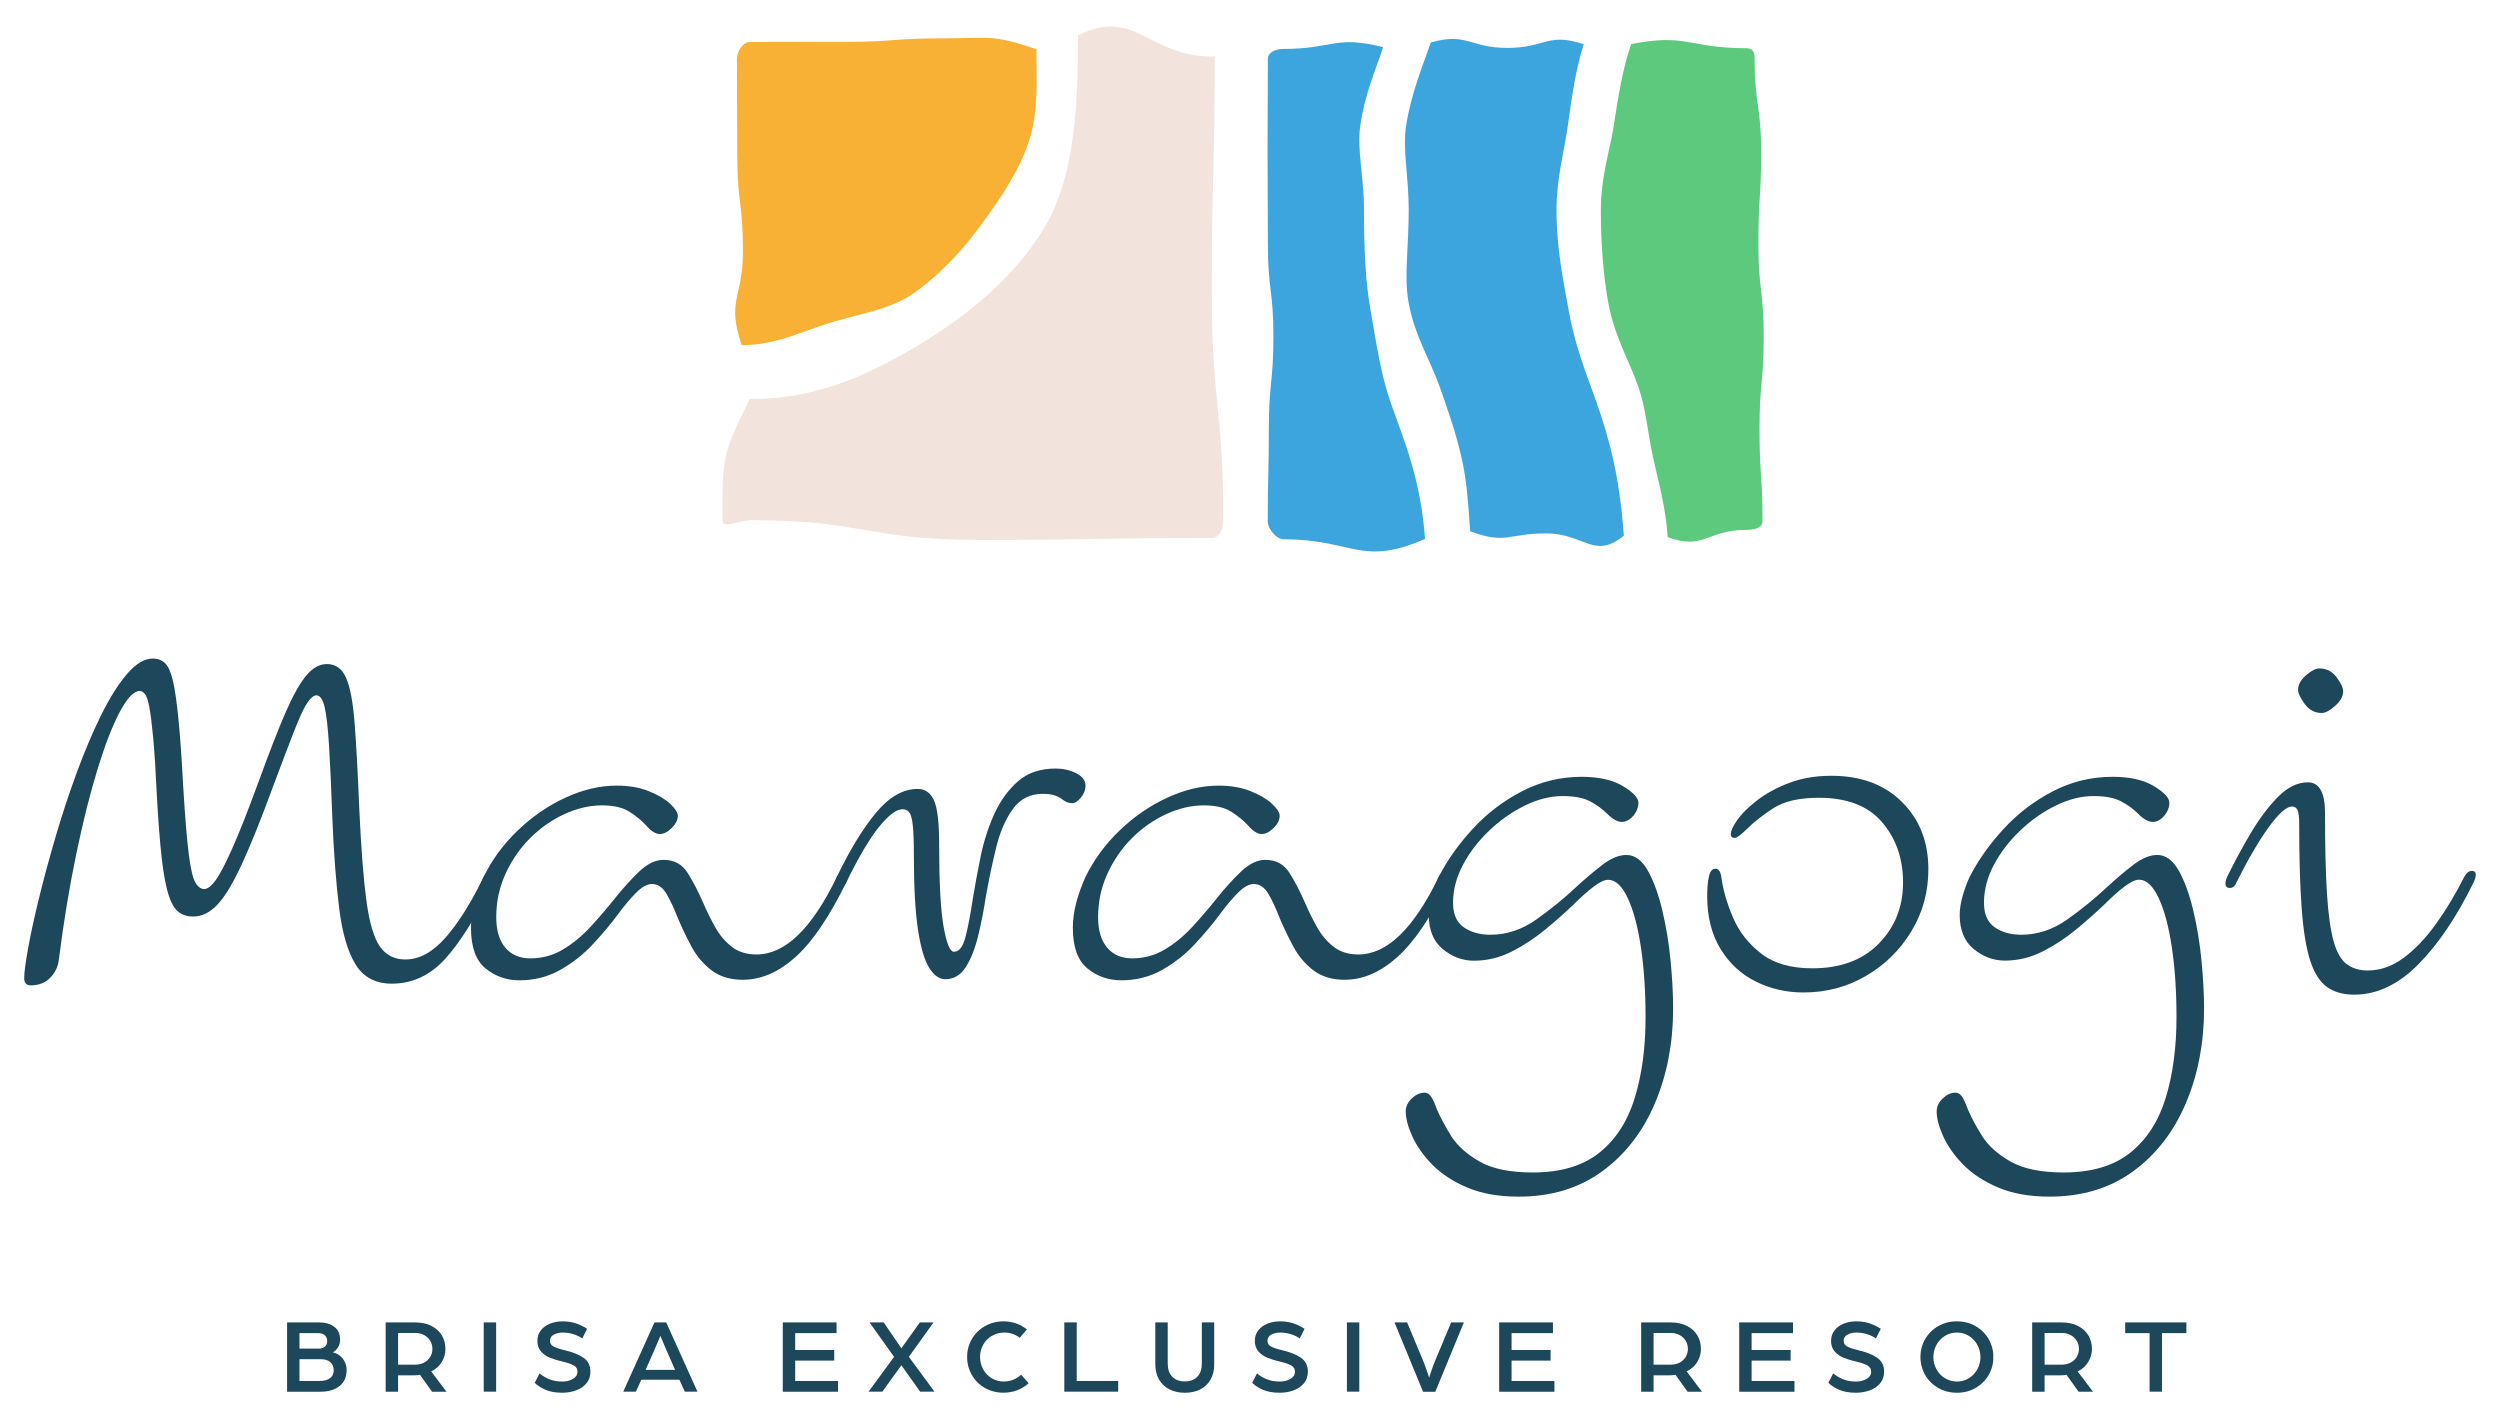 <svg xmlns="http://www.w3.org/2000/svg" xmlns:xlink="http://www.w3.org/1999/xlink" width="1920" zoomAndPan="magnify" viewBox="0 0 1440 810" height="1080" preserveAspectRatio="xMidYMid meet" version="1.2"><defs><clipPath id="76202b24c0"><path d="M 165.359 761.711 L 199.664 761.711 L 199.664 801.645 L 165.359 801.645 Z M 165.359 761.711 "/></clipPath><clipPath id="3c0f9cb5ae"><path d="M 190.031 793.891 C 191.488 792.84 192.223 791.32 192.223 789.309 C 192.223 787.25 191.547 785.672 190.227 784.562 C 188.902 783.449 187.055 782.895 184.711 782.895 L 172.496 782.895 L 172.496 795.453 L 184.02 795.453 C 186.559 795.453 188.57 794.926 190.031 793.875 M 187.16 775.637 C 188.016 774.855 188.453 773.789 188.453 772.438 C 188.453 771.039 188.016 769.93 187.129 769.117 C 186.242 768.305 184.965 767.883 183.285 767.883 L 172.496 767.883 L 172.496 776.809 L 183.586 776.809 C 185.102 776.809 186.289 776.418 187.16 775.637 M 183.961 761.711 C 187.492 761.711 190.359 762.566 192.582 764.266 C 194.809 765.961 195.902 768.484 195.902 771.805 C 195.902 773.324 195.496 774.75 194.672 776.086 C 193.844 777.426 192.867 778.371 191.711 778.957 C 194.012 779.453 195.902 780.641 197.406 782.531 C 198.91 784.426 199.66 786.633 199.66 789.188 C 199.66 793.168 198.277 796.25 195.527 798.398 C 192.777 800.547 189.098 801.629 184.5 801.629 L 165.359 801.629 L 165.359 761.711 Z M 183.961 761.711 "/></clipPath><clipPath id="e8d989dd0a"><path d="M 0.359 0.711 L 34.664 0.711 L 34.664 40.645 L 0.359 40.645 Z M 0.359 0.711 "/></clipPath><clipPath id="aaad3d2c8b"><path d="M 25.031 32.891 C 26.488 31.84 27.223 30.32 27.223 28.309 C 27.223 26.25 26.547 24.672 25.227 23.562 C 23.902 22.449 22.055 21.895 19.711 21.895 L 7.496 21.895 L 7.496 34.453 L 19.02 34.453 C 21.559 34.453 23.57 33.926 25.031 32.875 M 22.16 14.637 C 23.016 13.855 23.453 12.789 23.453 11.438 C 23.453 10.039 23.016 8.93 22.129 8.117 C 21.242 7.305 19.965 6.883 18.285 6.883 L 7.496 6.883 L 7.496 15.809 L 18.586 15.809 C 20.102 15.809 21.289 15.418 22.16 14.637 M 18.961 0.711 C 22.492 0.711 25.359 1.566 27.582 3.266 C 29.809 4.961 30.902 7.484 30.902 10.805 C 30.902 12.324 30.496 13.75 29.672 15.086 C 28.844 16.426 27.867 17.371 26.711 17.957 C 29.012 18.453 30.902 19.641 32.406 21.531 C 33.91 23.426 34.66 25.633 34.66 28.188 C 34.66 32.168 33.277 35.25 30.527 37.398 C 27.777 39.547 24.098 40.629 19.5 40.629 L 0.359 40.629 L 0.359 0.711 Z M 18.961 0.711 "/></clipPath><clipPath id="43ac0e81c0"><rect x="0" width="35" y="0" height="41"/></clipPath><clipPath id="c9874f35ce"><path d="M 222.145 761.711 L 257.188 761.711 L 257.188 801.684 L 222.145 801.684 Z M 222.145 761.711 "/></clipPath><clipPath id="a96cc04d4a"><path d="M 244.348 784.832 C 245.852 784.035 247.008 782.938 247.832 781.539 C 248.66 780.145 249.066 778.625 249.066 776.973 C 249.066 775.293 248.66 773.758 247.832 772.363 C 247.008 770.965 245.852 769.867 244.379 769.043 C 242.906 768.215 241.238 767.809 239.391 767.809 L 229.293 767.809 L 229.293 786.031 L 239.332 786.031 C 241.18 786.031 242.848 785.629 244.348 784.832 M 239.016 761.711 C 242.711 761.711 245.879 762.387 248.523 763.738 C 251.168 765.09 253.168 766.922 254.535 769.223 C 255.902 771.52 256.562 774.105 256.562 776.988 C 256.562 779.738 255.84 782.277 254.414 784.59 C 252.988 786.906 250.957 788.691 248.375 789.926 L 257.18 801.629 L 248.871 801.629 L 241.914 791.891 C 240.684 792.102 239.496 792.207 238.34 792.207 L 229.293 792.207 L 229.293 801.629 L 222.145 801.629 L 222.145 761.711 Z M 239.016 761.711 "/></clipPath><clipPath id="174c66cc6d"><path d="M 0.145 0.711 L 35.188 0.711 L 35.188 40.684 L 0.145 40.684 Z M 0.145 0.711 "/></clipPath><clipPath id="7d99388e8e"><path d="M 22.348 23.832 C 23.852 23.035 25.008 21.938 25.832 20.539 C 26.66 19.145 27.066 17.625 27.066 15.973 C 27.066 14.293 26.66 12.758 25.832 11.363 C 25.008 9.965 23.852 8.867 22.379 8.043 C 20.906 7.215 19.238 6.809 17.391 6.809 L 7.293 6.809 L 7.293 25.031 L 17.332 25.031 C 19.18 25.031 20.848 24.629 22.348 23.832 M 17.016 0.711 C 20.711 0.711 23.879 1.387 26.523 2.738 C 29.168 4.09 31.168 5.922 32.535 8.223 C 33.902 10.52 34.562 13.105 34.562 15.988 C 34.562 18.738 33.84 21.277 32.414 23.59 C 30.988 25.906 28.957 27.691 26.375 28.926 L 35.18 40.629 L 26.871 40.629 L 19.914 30.891 C 18.684 31.102 17.496 31.207 16.34 31.207 L 7.293 31.207 L 7.293 40.629 L 0.145 40.629 L 0.145 0.711 Z M 17.016 0.711 "/></clipPath><clipPath id="80b893d342"><rect x="0" width="36" y="0" height="41"/></clipPath><clipPath id="427da47902"><path d="M 278.621 761.711 L 285.773 761.711 L 285.773 801.613 L 278.621 801.613 Z M 278.621 761.711 "/></clipPath><clipPath id="6504b24c8f"><path d="M 0.621 0.711 L 7.773 0.711 L 7.773 40.613 L 0.621 40.613 Z M 0.621 0.711 "/></clipPath><clipPath id="d31110f401"><rect x="0" width="8" y="0" height="41"/></clipPath><clipPath id="f235087392"><path d="M 308 761 L 340.086 761 L 340.086 802.332 L 308 802.332 Z M 308 761 "/></clipPath><clipPath id="c39dd8f2d5"><path d="M 314.367 800.605 C 311.844 799.508 309.727 798.156 308 796.504 L 310.762 791.082 C 312.566 792.555 314.535 793.711 316.652 794.535 C 318.77 795.363 321.219 795.77 324.012 795.77 C 326.312 795.77 328.324 795.258 330.055 794.234 C 331.781 793.215 332.637 791.832 332.637 790.105 C 332.637 788.496 331.93 787.309 330.547 786.527 C 329.168 785.746 327.125 785.027 324.449 784.379 C 321.414 783.688 318.859 782.906 316.785 782.066 C 314.715 781.227 312.973 780.008 311.605 778.43 C 310.238 776.855 309.531 774.824 309.531 772.363 C 309.531 769.973 310.207 767.945 311.559 766.23 C 312.91 764.52 314.699 763.242 316.891 762.387 C 319.086 761.531 321.461 761.094 324.012 761.094 C 326.762 761.094 329.285 761.469 331.586 762.207 C 333.883 762.941 336.078 764.008 338.18 765.406 L 335.402 770.891 C 331.914 768.664 328.113 767.555 324.012 767.555 C 322.285 767.555 320.664 767.93 319.117 768.695 C 317.566 769.461 316.801 770.648 316.801 772.301 C 316.801 773.742 317.465 774.824 318.801 775.562 C 320.137 776.297 322.254 777.02 325.172 777.711 C 329.766 778.777 333.402 780.219 336.078 782.051 C 338.75 783.883 340.074 786.559 340.074 790.09 C 340.074 792.762 339.309 795.004 337.762 796.836 C 336.211 798.668 334.215 800.02 331.75 800.891 C 329.285 801.762 326.672 802.215 323.922 802.215 C 320.062 802.215 316.879 801.672 314.34 800.574 "/></clipPath><clipPath id="3274aba96c"><path d="M 0 0.039 L 32.078 0.039 L 32.078 41.32 L 0 41.32 Z M 0 0.039 "/></clipPath><clipPath id="a396ba83a2"><path d="M 6.367 39.605 C 3.844 38.508 1.727 37.156 0 35.504 L 2.762 30.082 C 4.566 31.555 6.535 32.711 8.652 33.535 C 10.77 34.363 13.219 34.77 16.012 34.77 C 18.312 34.77 20.324 34.258 22.055 33.234 C 23.781 32.215 24.637 30.832 24.637 29.105 C 24.637 27.496 23.93 26.309 22.547 25.527 C 21.168 24.746 19.125 24.027 16.449 23.379 C 13.414 22.688 10.859 21.906 8.785 21.066 C 6.715 20.227 4.973 19.008 3.605 17.43 C 2.238 15.855 1.531 13.824 1.531 11.363 C 1.531 8.973 2.207 6.945 3.559 5.23 C 4.91 3.52 6.699 2.242 8.891 1.387 C 11.086 0.531 13.461 0.094 16.012 0.094 C 18.762 0.094 21.285 0.469 23.586 1.207 C 25.883 1.941 28.078 3.008 30.18 4.406 L 27.402 9.891 C 23.914 7.664 20.113 6.555 16.012 6.555 C 14.285 6.555 12.664 6.93 11.117 7.695 C 9.566 8.461 8.801 9.648 8.801 11.301 C 8.801 12.742 9.465 13.824 10.801 14.562 C 12.137 15.297 14.254 16.02 17.172 16.711 C 21.766 17.777 25.402 19.219 28.078 21.051 C 30.75 22.883 32.074 25.559 32.074 29.09 C 32.074 31.762 31.309 34.004 29.762 35.836 C 28.211 37.668 26.215 39.02 23.75 39.891 C 21.285 40.762 18.672 41.215 15.922 41.215 C 12.062 41.215 8.879 40.672 6.34 39.574 "/></clipPath><clipPath id="8fc1d2746d"><rect x="0" width="33" y="0" height="42"/></clipPath><clipPath id="23bc75d3b0"><path d="M 358.992 761.711 L 401.863 761.711 L 401.863 801.621 L 358.992 801.621 Z M 358.992 761.711 "/></clipPath><clipPath id="96b2bead79"><path d="M 384.309 778.703 C 383.406 776.613 382.578 774.691 381.844 772.949 C 381.105 771.207 380.609 770.02 380.371 769.402 C 380.129 769.973 379.648 771.145 378.93 772.918 C 378.207 774.691 377.383 776.613 376.434 778.703 L 371.867 789.055 L 388.859 789.055 Z M 383.75 761.711 L 401.734 801.613 L 394.465 801.613 L 391.324 794.719 L 369.402 794.719 L 366.266 801.613 L 358.992 801.613 L 376.977 761.711 Z M 383.75 761.711 "/></clipPath><clipPath id="67b68b6d46"><path d="M 0.992 0.711 L 43.762 0.711 L 43.762 40.621 L 0.992 40.621 Z M 0.992 0.711 "/></clipPath><clipPath id="e590ffaeef"><path d="M 26.309 17.703 C 25.406 15.613 24.578 13.691 23.844 11.949 C 23.105 10.207 22.609 9.02 22.371 8.402 C 22.129 8.973 21.648 10.145 20.93 11.918 C 20.207 13.691 19.383 15.613 18.434 17.703 L 13.867 28.055 L 30.859 28.055 Z M 25.75 0.711 L 43.734 40.613 L 36.465 40.613 L 33.324 33.719 L 11.402 33.719 L 8.266 40.613 L 0.992 40.613 L 18.977 0.711 Z M 25.75 0.711 "/></clipPath><clipPath id="669053c574"><rect x="0" width="44" y="0" height="41"/></clipPath><clipPath id="5cc01a62ef"><path d="M 450.879 761.711 L 481.859 761.711 L 481.859 767.871 L 450.879 767.871 Z M 450.879 767.871 L 458.031 767.871 L 458.031 777.605 L 450.879 777.605 Z M 450.879 777.605 L 480.508 777.605 L 480.508 783.707 L 450.879 783.707 Z M 450.879 783.707 L 458.031 783.707 L 458.031 795.469 L 450.879 795.469 Z M 450.879 795.469 L 482.715 795.469 L 482.715 801.629 L 450.879 801.629 Z M 450.879 795.469 "/></clipPath><clipPath id="8cb1939239"><path d="M 0.879 0.711 L 31.859 0.711 L 31.859 6.871 L 0.879 6.871 Z M 0.879 6.871 L 8.031 6.871 L 8.031 16.605 L 0.879 16.605 Z M 0.879 16.605 L 30.508 16.605 L 30.508 22.707 L 0.879 22.707 Z M 0.879 22.707 L 8.031 22.707 L 8.031 34.469 L 0.879 34.469 Z M 0.879 34.469 L 32.715 34.469 L 32.715 40.629 L 0.879 40.629 Z M 0.879 34.469 "/></clipPath><clipPath id="4af1ca196b"><rect x="0" width="33" y="0" height="41"/></clipPath><clipPath id="865be1b3f0"><path d="M 500.273 761.711 L 538.422 761.711 L 538.422 801.641 L 500.273 801.641 Z M 500.273 761.711 "/></clipPath><clipPath id="e067c9f6ce"><path d="M 500.832 761.711 L 509.02 761.711 L 519.176 776.613 L 529.84 761.711 L 537.727 761.711 L 523.5 781.543 L 538.285 801.613 L 530.02 801.613 L 519.188 786.41 L 508.223 801.613 L 500.273 801.613 L 514.996 781.543 Z M 500.832 761.711 "/></clipPath><clipPath id="21e5d67d23"><path d="M 0.273 0.711 L 38.32 0.711 L 38.32 40.641 L 0.273 40.641 Z M 0.273 0.711 "/></clipPath><clipPath id="ab427044db"><path d="M 0.832 0.711 L 9.02 0.711 L 19.176 15.613 L 29.84 0.711 L 37.727 0.711 L 23.5 20.543 L 38.285 40.613 L 30.02 40.613 L 19.188 25.41 L 8.223 40.613 L 0.273 40.613 L 14.996 20.543 Z M 0.832 0.711 "/></clipPath><clipPath id="fcacdc17fc"><rect x="0" width="39" y="0" height="41"/></clipPath><clipPath id="ab443a0c43"><path d="M 557.059 761.094 L 592.535 761.094 L 592.535 802.25 L 557.059 802.25 Z M 557.059 761.094 "/></clipPath><clipPath id="460db2d7f2"><path d="M 567.352 799.492 C 564.148 797.66 561.625 795.168 559.809 792.012 C 557.992 788.855 557.059 785.387 557.059 781.602 C 557.059 777.859 557.977 774.418 559.793 771.281 C 561.609 768.141 564.137 765.66 567.352 763.844 C 570.566 762.027 574.109 761.094 578.062 761.094 C 580.602 761.094 583.035 761.5 585.363 762.324 C 587.691 763.152 589.719 764.293 591.492 765.766 L 587.363 770.574 C 584.777 768.574 581.832 767.555 578.559 767.555 C 575.883 767.555 573.48 768.184 571.316 769.461 C 569.152 770.738 567.484 772.453 566.297 774.586 C 565.113 776.719 564.512 779.062 564.512 781.602 C 564.512 784.141 565.113 786.5 566.297 788.676 C 567.484 790.855 569.121 792.582 571.195 793.844 C 573.27 795.105 575.582 795.754 578.121 795.754 C 580.047 795.754 581.879 795.406 583.605 794.73 C 585.332 794.055 586.852 793.078 588.156 791.801 L 592.531 796.73 C 590.637 798.457 588.457 799.793 585.965 800.758 C 583.469 801.719 580.84 802.199 578.047 802.199 C 574.109 802.199 570.535 801.281 567.336 799.465 "/></clipPath><clipPath id="dda645ffcf"><path d="M 0.059 0.094 L 35.535 0.094 L 35.535 41.25 L 0.059 41.25 Z M 0.059 0.094 "/></clipPath><clipPath id="6bdc27eeee"><path d="M 10.352 38.492 C 7.148 36.66 4.625 34.168 2.809 31.012 C 0.992 27.855 0.059 24.387 0.059 20.602 C 0.059 16.859 0.977 13.418 2.793 10.281 C 4.609 7.141 7.137 4.66 10.352 2.844 C 13.566 1.027 17.109 0.094 21.062 0.094 C 23.602 0.094 26.035 0.5 28.363 1.324 C 30.691 2.152 32.719 3.293 34.492 4.766 L 30.363 9.574 C 27.777 7.574 24.832 6.555 21.559 6.555 C 18.883 6.555 16.48 7.184 14.316 8.461 C 12.152 9.738 10.484 11.453 9.297 13.586 C 8.113 15.719 7.512 18.062 7.512 20.602 C 7.512 23.141 8.113 25.5 9.297 27.676 C 10.484 29.855 12.121 31.582 14.195 32.844 C 16.27 34.105 18.582 34.754 21.121 34.754 C 23.047 34.754 24.879 34.406 26.605 33.73 C 28.332 33.055 29.852 32.078 31.156 30.801 L 35.531 35.73 C 33.637 37.457 31.457 38.793 28.965 39.758 C 26.469 40.719 23.84 41.199 21.047 41.199 C 17.109 41.199 13.535 40.281 10.336 38.465 "/></clipPath><clipPath id="b98b634724"><rect x="0" width="36" y="0" height="42"/></clipPath><clipPath id="a8a13515a4"><path d="M 613.043 761.711 L 620.195 761.711 L 620.195 795.453 L 613.043 795.453 Z M 613.043 795.453 L 644.082 795.453 L 644.082 801.613 L 613.043 801.613 Z M 613.043 795.453 "/></clipPath><clipPath id="875613a577"><path d="M 0.043 0.711 L 7.195 0.711 L 7.195 34.453 L 0.043 34.453 Z M 0.043 34.453 L 31.082 34.453 L 31.082 40.613 L 0.043 40.613 Z M 0.043 34.453 "/></clipPath><clipPath id="88879614d8"><rect x="0" width="32" y="0" height="41"/></clipPath><clipPath id="a78cdeb623"><path d="M 423 21 L 597.152 21 L 597.152 199 L 423 199 Z M 423 21 "/></clipPath><clipPath id="853d426cd8"><path d="M 427.203 198.801 C 418.355 172.633 427.941 172.152 427.941 144.539 C 427.941 116.926 424.668 116.91 424.668 89.281 C 424.668 61.652 424.473 61.652 424.473 34.039 C 424.473 29.879 427.715 24.184 431.879 24.184 C 459.504 24.184 459.504 24.109 487.117 24.109 C 514.73 24.109 514.73 22.098 542.359 22.098 C 569.988 22.098 570.816 19.484 596.984 28.332 C 596.984 47.004 598.219 64.328 592.719 81.199 C 587.023 98.656 576.086 114.492 565.48 129.035 C 554.785 143.727 541.984 157.535 527.293 168.23 C 512.75 178.82 493.758 180.82 476.301 186.5 C 459.43 191.996 445.879 198.801 427.203 198.801 "/></clipPath><clipPath id="408f7abc03"><path d="M 0 0 L 174.152 0 L 174.152 177.961 L 0 177.961 Z M 0 0 "/></clipPath><clipPath id="970cf411a9"><path d="M 4.203 177.801 C -4.645 151.633 4.941 151.152 4.941 123.539 C 4.941 95.926 1.668 95.91 1.668 68.281 C 1.668 40.652 1.473 40.652 1.473 13.039 C 1.473 8.879 4.715 3.184 8.879 3.184 C 36.504 3.184 36.504 3.109 64.117 3.109 C 91.73 3.109 91.73 1.098 119.359 1.098 C 146.988 1.098 147.816 -1.516 173.984 7.332 C 173.984 26.004 175.219 43.328 169.719 60.199 C 164.023 77.656 153.086 93.492 142.48 108.035 C 131.785 122.727 118.984 136.535 104.293 147.23 C 89.75 157.82 70.758 159.82 53.301 165.5 C 36.43 170.996 22.879 177.801 4.203 177.801 "/></clipPath><clipPath id="7f6f7ca107"><rect x="0" width="175" y="0" height="178"/></clipPath><clipPath id="3751c2c9b1"><path d="M 416 15 L 705 15 L 705 311.188 L 416 311.188 Z M 416 15 "/></clipPath><clipPath id="8ccaa9f6bb"><path d="M 698.125 309.871 C 631.555 309.871 631.555 311.043 564.984 311.043 C 498.418 311.043 498.418 299.625 431.848 299.625 C 427.688 299.625 416.191 304.461 416.191 300.301 C 416.191 263.223 415.488 263.117 431.801 229.828 C 468.129 229.828 495.727 218.121 525.098 201.102 C 555.371 183.555 585.027 159.695 602.574 129.426 C 619.598 100.055 620.949 56.652 620.949 20.34 C 654.238 4.023 661.047 32.523 698.125 32.523 C 702.285 32.523 699.672 29.895 699.672 34.055 C 699.672 100.625 698.004 100.625 698.004 167.191 C 698.004 233.762 704.598 233.762 704.598 300.332 C 704.598 304.492 702.285 309.918 698.125 309.918 "/></clipPath><clipPath id="6bd23008ea"><path d="M 0 0 L 288.641 0 L 288.641 296.188 L 0 296.188 Z M 0 0 "/></clipPath><clipPath id="428d3b628d"><path d="M 282.125 294.871 C 215.555 294.871 215.555 296.043 148.984 296.043 C 82.418 296.043 82.418 284.625 15.848 284.625 C 11.688 284.625 0.191 289.461 0.191 285.301 C 0.191 248.223 -0.512 248.117 15.801 214.828 C 52.129 214.828 79.727 203.121 109.098 186.102 C 139.371 168.555 169.027 144.695 186.574 114.426 C 203.598 85.055 204.949 41.652 204.949 5.34 C 238.238 -10.977 245.047 17.523 282.125 17.523 C 286.285 17.523 283.672 14.895 283.672 19.055 C 283.672 85.625 282.004 85.625 282.004 152.191 C 282.004 218.762 288.598 218.762 288.598 285.332 C 288.598 289.492 286.285 294.918 282.125 294.918 "/></clipPath><clipPath id="8d7710cd06"><rect x="0" width="289" y="0" height="297"/></clipPath><clipPath id="f19df56ee2"><path d="M 665.453 761.711 L 699.52 761.711 L 699.52 802.273 L 665.453 802.273 Z M 665.453 761.711 "/></clipPath><clipPath id="96fea291a9"><path d="M 673.492 800.23 C 670.922 798.895 668.938 796.984 667.543 794.508 C 666.145 792.027 665.453 789.098 665.453 785.734 L 665.453 761.711 L 672.605 761.711 L 672.605 785.355 C 672.605 788.648 673.477 791.188 675.219 792.988 C 676.961 794.793 679.379 795.691 682.461 795.691 C 685.539 795.691 687.945 794.793 689.672 792.988 C 691.398 791.188 692.254 788.633 692.254 785.355 L 692.254 761.711 L 699.406 761.711 L 699.406 785.734 C 699.406 789.145 698.715 792.086 697.316 794.566 C 695.922 797.047 693.953 798.953 691.414 800.262 C 688.875 801.566 685.887 802.227 682.488 802.227 C 679.094 802.227 676.09 801.566 673.52 800.23 "/></clipPath><clipPath id="38efe75e4b"><path d="M 0.453 0.711 L 34.52 0.711 L 34.52 41.273 L 0.453 41.273 Z M 0.453 0.711 "/></clipPath><clipPath id="2d5476cf5a"><path d="M 8.492 39.23 C 5.922 37.895 3.938 35.984 2.543 33.508 C 1.145 31.027 0.453 28.098 0.453 24.734 L 0.453 0.711 L 7.605 0.711 L 7.605 24.355 C 7.605 27.648 8.477 30.188 10.219 31.988 C 11.961 33.793 14.379 34.691 17.461 34.691 C 20.539 34.691 22.945 33.793 24.672 31.988 C 26.398 30.188 27.254 27.633 27.254 24.355 L 27.254 0.711 L 34.406 0.711 L 34.406 24.734 C 34.406 28.145 33.715 31.086 32.316 33.566 C 30.922 36.047 28.953 37.953 26.414 39.262 C 23.875 40.566 20.887 41.227 17.488 41.227 C 14.094 41.227 11.09 40.566 8.52 39.23 "/></clipPath><clipPath id="8094b54c18"><rect x="0" width="35" y="0" height="42"/></clipPath><clipPath id="91fb019cee"><path d="M 721.254 761 L 753.34 761 L 753.34 802.332 L 721.254 802.332 Z M 721.254 761 "/></clipPath><clipPath id="f8ef1e1523"><path d="M 727.621 800.605 C 725.098 799.523 722.965 798.156 721.254 796.504 L 724.016 791.082 C 725.82 792.555 727.789 793.711 729.906 794.535 C 732.023 795.363 734.473 795.77 737.266 795.77 C 739.566 795.77 741.578 795.258 743.305 794.234 C 745.035 793.215 745.891 791.832 745.891 790.105 C 745.891 788.496 745.184 787.309 743.801 786.527 C 742.422 785.746 740.379 785.027 737.703 784.379 C 734.668 783.688 732.113 782.906 730.039 782.066 C 727.969 781.227 726.227 780.008 724.859 778.43 C 723.492 776.855 722.785 774.824 722.785 772.363 C 722.785 769.973 723.461 767.945 724.812 766.23 C 726.164 764.52 727.953 763.242 730.145 762.387 C 732.34 761.531 734.715 761.094 737.266 761.094 C 740.016 761.094 742.539 761.469 744.84 762.207 C 747.137 762.941 749.332 764.008 751.434 765.406 L 748.656 770.891 C 745.168 768.664 741.367 767.555 737.266 767.555 C 735.539 767.555 733.918 767.93 732.371 768.695 C 730.82 769.461 730.055 770.648 730.055 772.301 C 730.055 773.742 730.719 774.824 732.055 775.562 C 733.391 776.297 735.508 777.02 738.426 777.711 C 743.02 778.777 746.656 780.219 749.332 782.051 C 752.004 783.883 753.328 786.559 753.328 790.09 C 753.328 792.762 752.562 795.004 751.012 796.836 C 749.465 798.668 747.469 800.02 745.004 800.891 C 742.539 801.762 739.926 802.215 737.176 802.215 C 733.316 802.215 730.133 801.672 727.594 800.574 "/></clipPath><clipPath id="ce8104992e"><path d="M 0.254 0.039 L 32.34 0.039 L 32.34 41.32 L 0.254 41.32 Z M 0.254 0.039 "/></clipPath><clipPath id="c0ffafd0bb"><path d="M 6.621 39.605 C 4.098 38.523 1.965 37.156 0.254 35.504 L 3.016 30.082 C 4.82 31.555 6.789 32.711 8.906 33.535 C 11.023 34.363 13.473 34.77 16.266 34.77 C 18.566 34.77 20.578 34.258 22.305 33.234 C 24.035 32.215 24.891 30.832 24.891 29.105 C 24.891 27.496 24.184 26.309 22.801 25.527 C 21.422 24.746 19.379 24.027 16.703 23.379 C 13.668 22.688 11.113 21.906 9.039 21.066 C 6.969 20.227 5.227 19.008 3.859 17.43 C 2.492 15.855 1.785 13.824 1.785 11.363 C 1.785 8.973 2.461 6.945 3.812 5.23 C 5.164 3.52 6.953 2.242 9.145 1.387 C 11.34 0.531 13.715 0.094 16.266 0.094 C 19.016 0.094 21.539 0.469 23.84 1.207 C 26.137 1.941 28.332 3.008 30.434 4.406 L 27.656 9.891 C 24.168 7.664 20.367 6.555 16.266 6.555 C 14.539 6.555 12.918 6.93 11.371 7.695 C 9.82 8.461 9.055 9.648 9.055 11.301 C 9.055 12.742 9.719 13.824 11.055 14.562 C 12.391 15.297 14.508 16.02 17.426 16.711 C 22.02 17.777 25.656 19.219 28.332 21.051 C 31.004 22.883 32.328 25.559 32.328 29.09 C 32.328 31.762 31.562 34.004 30.012 35.836 C 28.465 37.668 26.469 39.02 24.004 39.891 C 21.539 40.762 18.926 41.215 16.176 41.215 C 12.316 41.215 9.133 40.672 6.594 39.574 "/></clipPath><clipPath id="1d593ee23e"><rect x="0" width="33" y="0" height="42"/></clipPath><clipPath id="76f93c51f6"><path d="M 775.82 761.711 L 782.969 761.711 L 782.969 801.613 L 775.82 801.613 Z M 775.82 761.711 "/></clipPath><clipPath id="2c72da3df9"><path d="M 0.82 0.711 L 7.969 0.711 L 7.969 40.613 L 0.82 40.613 Z M 0.82 0.711 "/></clipPath><clipPath id="92e4d5c546"><rect x="0" width="8" y="0" height="41"/></clipPath><clipPath id="409a445985"><path d="M 803.227 761.711 L 843.352 761.711 L 843.352 801.84 L 803.227 801.84 Z M 803.227 761.711 "/></clipPath><clipPath id="88e60aa85d"><path d="M 810.496 761.711 L 820.035 784.562 C 820.531 785.75 821.117 787.371 821.824 789.43 C 822.531 791.488 822.98 792.84 823.176 793.5 C 823.387 792.84 823.836 791.488 824.527 789.43 C 825.219 787.371 825.82 785.766 826.316 784.562 L 835.871 761.711 L 843.203 761.711 L 826.691 801.75 L 819.734 801.75 L 803.227 761.711 Z M 810.496 761.711 "/></clipPath><clipPath id="47fcd7cee9"><path d="M 0.227 0.711 L 40.352 0.711 L 40.352 40.84 L 0.227 40.84 Z M 0.227 0.711 "/></clipPath><clipPath id="8b6975acf1"><path d="M 7.496 0.711 L 17.035 23.562 C 17.531 24.75 18.117 26.371 18.824 28.43 C 19.531 30.488 19.98 31.84 20.176 32.5 C 20.387 31.84 20.836 30.488 21.527 28.43 C 22.219 26.371 22.82 24.766 23.316 23.562 L 32.871 0.711 L 40.203 0.711 L 23.691 40.75 L 16.734 40.75 L 0.227 0.711 Z M 7.496 0.711 "/></clipPath><clipPath id="99b0ac715f"><rect x="0" width="41" y="0" height="41"/></clipPath><clipPath id="3f45803fc5"><path d="M 863.52 761.711 L 894.5 761.711 L 894.5 767.871 L 863.52 767.871 Z M 863.52 767.871 L 870.672 767.871 L 870.672 777.605 L 863.52 777.605 Z M 863.52 777.605 L 893.145 777.605 L 893.145 783.707 L 863.52 783.707 Z M 863.52 783.707 L 870.672 783.707 L 870.672 795.469 L 863.52 795.469 Z M 863.52 795.469 L 895.355 795.469 L 895.355 801.629 L 863.52 801.629 Z M 863.52 795.469 "/></clipPath><clipPath id="7be934085e"><path d="M 0.52 0.711 L 31.5 0.711 L 31.5 6.871 L 0.52 6.871 Z M 0.52 6.871 L 7.672 6.871 L 7.672 16.605 L 0.52 16.605 Z M 0.52 16.605 L 30.145 16.605 L 30.145 22.707 L 0.52 22.707 Z M 0.52 22.707 L 7.672 22.707 L 7.672 34.469 L 0.52 34.469 Z M 0.52 34.469 L 32.355 34.469 L 32.355 40.629 L 0.52 40.629 Z M 0.52 34.469 "/></clipPath><clipPath id="9e166fb524"><rect x="0" width="33" y="0" height="41"/></clipPath><clipPath id="1427de465b"><path d="M 13 379 L 285.695 379 L 285.695 568 L 13 568 Z M 13 379 "/></clipPath><clipPath id="de669ca3f0"><path d="M 233.566 552.648 C 241.59 552.648 249.297 548.426 256.703 539.969 C 264.109 531.508 271.383 519.898 278.562 505.113 C 279.824 502.785 281.312 501.629 282.996 501.629 C 284.469 501.629 285.219 502.363 285.219 503.852 C 285.219 505.113 284.797 506.602 283.957 508.285 C 274.234 528.145 265.043 542.824 256.387 552.332 C 247.734 561.844 237.473 566.59 225.648 566.59 C 216.352 566.59 209.441 562.938 204.887 555.652 C 200.336 548.367 197.164 537.594 195.379 523.32 C 193.59 509.051 192.254 491.578 191.41 470.875 C 190.781 453.344 190.148 439.445 189.504 429.199 C 188.859 418.953 188.031 411.605 186.965 407.176 C 185.898 402.742 184.32 400.52 182.219 400.52 C 180.73 400.52 179.047 401.902 177.141 404.637 C 175.23 407.371 172.812 412.508 169.852 420.004 C 166.895 427.504 162.777 438.336 157.488 452.484 C 150.52 471.508 144.492 486.5 139.43 497.48 C 134.367 508.465 129.664 516.32 125.34 520.965 C 121.012 525.605 116.309 527.934 111.23 527.934 C 108.062 527.934 105.312 527.094 102.984 525.395 C 100.656 523.699 98.703 520.438 97.125 515.57 C 95.547 510.703 94.227 503.641 93.156 494.34 C 92.09 485.043 91.145 472.797 90.305 457.578 C 89.672 443.848 88.98 433.016 88.246 425.098 C 87.508 417.18 86.758 411.262 86.023 407.355 C 85.285 403.449 84.445 400.91 83.484 399.754 C 82.52 398.598 81.531 398.012 80.477 398.012 C 77.098 398.012 73.297 401.977 69.074 409.895 C 64.855 417.812 60.57 428.809 56.246 442.855 C 51.918 456.902 47.789 473.34 43.883 492.133 C 39.977 510.926 36.641 531.105 33.906 552.664 C 33.484 556.676 31.848 560.16 28.992 563.117 C 26.137 566.078 22.383 567.551 17.738 567.551 C 15.203 567.551 13.938 566.168 13.938 563.434 C 13.938 560.266 14.676 554.555 16.164 546.324 C 17.648 538.09 19.754 528.371 22.504 517.164 C 25.25 505.953 28.469 494.086 32.164 481.512 C 35.859 468.938 39.93 456.633 44.363 444.598 C 48.793 432.566 53.449 421.629 58.305 411.801 C 63.156 401.977 68.129 394.105 73.191 388.188 C 78.254 382.266 83.242 379.309 88.109 379.309 C 90.859 379.309 93.188 380.207 95.082 381.996 C 96.973 383.785 98.508 387.285 99.68 392.453 C 100.852 397.621 101.902 405.07 102.848 414.793 C 103.793 424.512 104.695 437.297 105.539 453.148 C 106.59 470.469 107.641 483.359 108.707 491.801 C 109.773 500.246 111.035 505.746 112.508 508.285 C 113.98 510.824 115.68 512.086 117.586 512.086 C 119.496 512.086 121.656 510.445 124.09 507.172 C 126.523 503.898 129.738 497.781 133.75 488.797 C 137.762 479.812 142.945 466.668 149.285 449.348 C 155.203 433.074 160.27 420.082 164.488 410.375 C 168.711 400.672 172.676 393.578 176.375 389.148 C 180.07 384.715 184.02 382.492 188.258 382.492 C 193.336 382.492 197.016 385.137 199.344 390.41 C 201.672 395.684 203.309 404.41 204.258 416.551 C 205.203 428.688 206.105 445.125 206.945 465.828 C 207.996 488.648 209.363 506.344 211.062 518.906 C 212.762 531.465 215.344 540.238 218.828 545.211 C 222.316 550.184 227.227 552.664 233.566 552.664 "/></clipPath><clipPath id="47935d709a"><path d="M 0.922 0.199 L 272.359 0.199 L 272.359 188.602 L 0.922 188.602 Z M 0.922 0.199 "/></clipPath><clipPath id="bfb0f2740e"><path d="M 220.566 173.648 C 228.59 173.648 236.297 169.426 243.703 160.969 C 251.109 152.508 258.383 140.898 265.562 126.113 C 266.824 123.785 268.312 122.629 269.996 122.629 C 271.469 122.629 272.219 123.363 272.219 124.852 C 272.219 126.113 271.797 127.602 270.957 129.285 C 261.234 149.145 252.043 163.824 243.387 173.332 C 234.734 182.844 224.473 187.59 212.648 187.59 C 203.352 187.59 196.441 183.938 191.887 176.652 C 187.336 169.367 184.164 158.594 182.379 144.32 C 180.59 130.051 179.254 112.578 178.41 91.875 C 177.781 74.344 177.148 60.445 176.504 50.199 C 175.859 39.953 175.031 32.605 173.965 28.176 C 172.898 23.742 171.32 21.52 169.219 21.52 C 167.73 21.52 166.047 22.902 164.141 25.637 C 162.23 28.371 159.812 33.508 156.852 41.004 C 153.895 48.504 149.777 59.336 144.488 73.484 C 137.52 92.508 131.492 107.5 126.43 118.48 C 121.367 129.465 116.664 137.32 112.34 141.965 C 108.012 146.605 103.309 148.934 98.23 148.934 C 95.062 148.934 92.312 148.094 89.984 146.395 C 87.656 144.699 85.703 141.438 84.125 136.57 C 82.547 131.703 81.227 124.641 80.156 115.34 C 79.09 106.043 78.145 93.797 77.305 78.578 C 76.672 64.848 75.98 54.016 75.246 46.098 C 74.508 38.18 73.758 32.262 73.023 28.355 C 72.285 24.449 71.445 21.91 70.484 20.754 C 69.52 19.598 68.531 19.012 67.477 19.012 C 64.098 19.012 60.297 22.977 56.074 30.895 C 51.855 38.812 47.57 49.809 43.246 63.855 C 38.918 77.902 34.789 94.34 30.883 113.133 C 26.977 131.926 23.641 152.105 20.906 173.664 C 20.484 177.676 18.848 181.16 15.992 184.117 C 13.137 187.078 9.383 188.551 4.738 188.551 C 2.203 188.551 0.938 187.168 0.938 184.434 C 0.938 181.266 1.676 175.555 3.164 167.324 C 4.648 159.09 6.754 149.371 9.504 138.164 C 12.25 126.953 15.469 115.086 19.164 102.512 C 22.859 89.938 26.93 77.633 31.363 65.598 C 35.793 53.566 40.449 42.629 45.305 32.801 C 50.156 22.977 55.129 15.105 60.191 9.188 C 65.254 3.266 70.242 0.309 75.109 0.309 C 77.859 0.309 80.188 1.207 82.082 2.996 C 83.973 4.785 85.508 8.285 86.68 13.453 C 87.852 18.621 88.902 26.07 89.848 35.793 C 90.793 45.512 91.695 58.297 92.539 74.148 C 93.59 91.469 94.641 104.359 95.707 112.801 C 96.773 121.246 98.035 126.746 99.508 129.285 C 100.98 131.824 102.68 133.086 104.586 133.086 C 106.496 133.086 108.656 131.445 111.09 128.172 C 113.523 124.898 116.738 118.781 120.75 109.797 C 124.762 100.812 129.945 87.668 136.285 70.348 C 142.203 54.074 147.27 41.082 151.488 31.375 C 155.711 21.672 159.676 14.578 163.375 10.148 C 167.07 5.715 171.02 3.492 175.258 3.492 C 180.336 3.492 184.016 6.137 186.344 11.41 C 188.672 16.684 190.309 25.41 191.258 37.551 C 192.203 49.688 193.105 66.125 193.945 86.828 C 194.996 109.648 196.363 127.344 198.062 139.906 C 199.762 152.465 202.344 161.238 205.828 166.211 C 209.316 171.184 214.227 173.664 220.566 173.664 "/></clipPath><clipPath id="da7024571c"><rect x="0" width="273" y="0" height="189"/></clipPath><clipPath id="b01c6f8cc1"><path d="M 271 452 L 488.789 452 L 488.789 564.734 L 271 564.734 Z M 271 452 "/></clipPath><clipPath id="54710c256c"><path d="M 271.277 534.59 C 271.277 529.512 271.969 524.508 273.336 519.535 C 274.703 514.562 276.461 509.77 278.562 505.113 C 283.414 495.184 289.965 486.258 298.215 478.34 C 306.461 470.426 315.594 464.129 325.617 459.488 C 335.637 454.844 345.523 452.516 355.242 452.516 C 362.215 452.516 368.344 453.566 373.633 455.688 C 378.918 457.805 383.035 460.223 385.996 462.973 C 388.957 465.723 390.426 468.051 390.426 469.945 C 390.426 472.273 389.254 474.586 386.941 476.914 C 384.629 479.242 382.301 480.398 379.973 480.398 C 377.645 480.398 375 478.719 372.055 475.32 C 369.516 472.574 366.344 469.988 362.543 467.555 C 358.742 465.121 353.453 463.902 346.695 463.902 C 339.512 463.902 332.273 465.602 324.984 468.98 C 317.699 472.363 311.148 476.961 305.336 482.773 C 299.52 488.586 294.816 495.395 291.227 503.219 C 287.637 511.047 285.836 519.387 285.836 528.25 C 285.836 535.852 287.578 541.711 291.062 545.844 C 294.547 549.973 299.355 552.016 305.484 552.016 C 312.246 552.016 318.48 550.336 324.188 546.938 C 329.898 543.543 335.172 539.23 340.039 533.945 C 344.906 528.656 349.445 523.383 353.664 518.094 C 358.52 511.965 363.324 506.629 368.086 502.094 C 372.852 497.555 377.539 495.273 382.195 495.273 C 388.324 495.273 392.965 497.812 396.137 502.875 C 399.305 507.938 402.266 513.648 405.016 519.988 C 407.117 524.855 409.449 529.543 411.984 534.094 C 414.523 538.645 417.695 542.387 421.496 545.348 C 425.297 548.305 430.043 549.777 435.754 549.777 C 452.234 549.777 467.648 534.891 482.027 505.098 C 483.289 502.77 484.773 501.613 486.457 501.613 C 487.93 501.613 488.68 502.363 488.68 503.836 C 488.68 505.098 488.262 506.586 487.418 508.27 C 477.699 528.129 467.98 542.445 458.258 551.207 C 448.539 559.965 438.398 564.352 427.836 564.352 C 420.656 564.352 414.691 562.547 409.93 558.957 C 405.164 555.367 401.32 550.828 398.359 545.332 C 395.402 539.832 392.758 534.348 390.441 528.852 C 388.324 523.367 386.16 518.711 383.938 514.91 C 381.715 511.109 378.918 509.199 375.539 509.199 C 372.789 509.199 369.785 510.836 366.512 514.113 C 363.234 517.387 359.793 521.457 356.203 526.312 C 351.984 532.02 347.113 537.836 341.633 543.738 C 336.148 549.645 329.852 554.617 322.777 558.629 C 315.699 562.637 307.828 564.652 299.176 564.652 C 291.785 564.652 285.277 562.383 279.691 557.832 C 274.102 553.277 271.293 545.527 271.293 534.543 "/></clipPath><clipPath id="6333b37b64"><path d="M 0.199 0.398 L 217.789 0.398 L 217.789 112.719 L 0.199 112.719 Z M 0.199 0.398 "/></clipPath><clipPath id="9036f36b18"><path d="M 0.277 82.59 C 0.277 77.512 0.969 72.508 2.336 67.535 C 3.703 62.562 5.461 57.77 7.562 53.113 C 12.414 43.184 18.965 34.258 27.215 26.34 C 35.461 18.426 44.594 12.129 54.617 7.488 C 64.637 2.844 74.523 0.516 84.242 0.516 C 91.215 0.516 97.344 1.566 102.633 3.688 C 107.918 5.805 112.035 8.223 114.996 10.973 C 117.957 13.723 119.426 16.051 119.426 17.945 C 119.426 20.273 118.254 22.586 115.941 24.914 C 113.629 27.242 111.301 28.398 108.973 28.398 C 106.645 28.398 104 26.719 101.055 23.32 C 98.516 20.574 95.344 17.988 91.543 15.555 C 87.742 13.121 82.453 11.902 75.695 11.902 C 68.512 11.902 61.273 13.602 53.984 16.98 C 46.699 20.363 40.148 24.961 34.336 30.773 C 28.52 36.586 23.816 43.395 20.227 51.219 C 16.637 59.047 14.836 67.387 14.836 76.25 C 14.836 83.852 16.578 89.711 20.062 93.844 C 23.547 97.973 28.355 100.016 34.484 100.016 C 41.246 100.016 47.48 98.336 53.188 94.938 C 58.898 91.543 64.172 87.23 69.039 81.945 C 73.906 76.656 78.445 71.383 82.664 66.094 C 87.52 59.965 92.324 54.629 97.086 50.094 C 101.852 45.555 106.539 43.273 111.195 43.273 C 117.324 43.273 121.965 45.812 125.137 50.875 C 128.305 55.938 131.266 61.648 134.016 67.988 C 136.117 72.855 138.449 77.543 140.984 82.094 C 143.523 86.645 146.695 90.387 150.496 93.348 C 154.297 96.305 159.043 97.777 164.754 97.777 C 181.234 97.777 196.648 82.891 211.027 53.098 C 212.289 50.77 213.773 49.613 215.457 49.613 C 216.93 49.613 217.68 50.363 217.68 51.836 C 217.68 53.098 217.262 54.586 216.418 56.27 C 206.699 76.129 196.98 90.445 187.258 99.207 C 177.539 107.965 167.398 112.352 156.836 112.352 C 149.656 112.352 143.691 110.547 138.93 106.957 C 134.164 103.367 130.32 98.828 127.359 93.332 C 124.402 87.832 121.758 82.348 119.441 76.852 C 117.324 71.367 115.16 66.711 112.938 62.91 C 110.715 59.109 107.918 57.199 104.539 57.199 C 101.789 57.199 98.785 58.836 95.512 62.113 C 92.234 65.387 88.793 69.457 85.203 74.312 C 80.984 80.02 76.113 85.836 70.633 91.738 C 65.148 97.645 58.852 102.617 51.777 106.629 C 44.699 110.637 36.828 112.652 28.176 112.652 C 20.785 112.652 14.277 110.383 8.691 105.832 C 3.102 101.277 0.293 93.527 0.293 82.543 "/></clipPath><clipPath id="d8f44be1ac"><rect x="0" width="218" y="0" height="113"/></clipPath><clipPath id="48c0822f24"><path d="M 481 442 L 625.875 442 L 625.875 564.734 L 481 564.734 Z M 481 442 "/></clipPath><clipPath id="8c2835b157"><path d="M 519.719 466.141 C 516.34 466.141 511.953 469.418 506.574 475.969 C 501.195 482.52 494.797 493.289 487.402 508.297 C 486.562 510.207 485.18 511.152 483.289 511.152 C 481.816 511.152 481.062 510.418 481.062 508.93 C 481.062 507.668 481.379 506.391 482.012 505.129 C 489.402 489.715 496.898 477.395 504.516 468.215 C 512.133 459.035 520.156 454.426 528.598 454.426 C 532.82 454.426 535.945 456.586 537.941 460.914 C 539.941 465.242 540.949 473.641 540.949 486.109 C 540.949 508.09 541.789 523.922 543.488 533.645 C 545.184 543.363 547.184 548.215 549.512 548.215 C 552.473 548.215 554.68 545.316 556.168 539.504 C 557.652 533.688 559.02 526.566 560.281 518.109 C 561.547 510.297 563.078 502.004 564.879 493.23 C 566.684 484.457 569.312 476.27 572.797 468.668 C 576.281 461.066 580.82 454.828 586.426 449.961 C 592.027 445.094 599.254 442.676 608.133 442.676 C 612.355 442.676 616.262 443.578 619.852 445.363 C 623.441 447.152 625.246 449.543 625.246 452.5 C 625.246 455.039 624.344 457.367 622.555 459.473 C 620.77 461.574 619.113 462.641 617.645 462.641 C 615.734 462.641 613.945 462.012 612.25 460.734 C 610.988 459.684 609.453 458.824 607.652 458.195 C 605.848 457.562 603.477 457.25 600.531 457.25 C 593.352 457.25 587.641 460.148 583.418 465.961 C 579.199 471.777 575.969 479.227 573.758 488.301 C 571.551 497.375 569.582 506.676 567.898 516.188 C 566.637 524.434 565.105 532.188 563.305 539.473 C 561.5 546.758 559.125 552.68 556.168 557.215 C 553.207 561.75 549.301 564.035 544.449 564.035 C 541.066 564.035 538.004 561.871 535.254 557.531 C 532.504 553.188 530.34 545.855 528.766 535.508 C 527.188 525.156 526.391 511.004 526.391 493.051 C 526.391 485.027 526.18 479.109 525.758 475.309 C 525.34 471.508 524.648 469.027 523.699 467.855 C 522.754 466.684 521.434 466.113 519.734 466.113 "/></clipPath><clipPath id="d287519160"><path d="M 0 0.559 L 144.441 0.559 L 144.441 122.238 L 0 122.238 Z M 0 0.559 "/></clipPath><clipPath id="772482a3b0"><path d="M 38.719 24.141 C 35.34 24.141 30.953 27.418 25.574 33.969 C 20.195 40.52 13.797 51.289 6.402 66.297 C 5.562 68.207 4.18 69.152 2.289 69.152 C 0.816 69.152 0.062 68.418 0.062 66.93 C 0.062 65.668 0.379 64.391 1.012 63.129 C 8.402 47.715 15.898 35.395 23.516 26.215 C 31.133 17.035 39.156 12.426 47.598 12.426 C 51.82 12.426 54.945 14.586 56.941 18.914 C 58.941 23.242 59.949 31.641 59.949 44.109 C 59.949 66.09 60.789 81.922 62.488 91.645 C 64.184 101.363 66.184 106.215 68.512 106.215 C 71.473 106.215 73.68 103.316 75.168 97.504 C 76.652 91.688 78.02 84.566 79.281 76.109 C 80.547 68.297 82.078 60.004 83.879 51.23 C 85.684 42.457 88.312 34.27 91.797 26.668 C 95.281 19.066 99.82 12.828 105.426 7.961 C 111.027 3.094 118.254 0.676 127.133 0.676 C 131.355 0.676 135.262 1.578 138.852 3.363 C 142.441 5.152 144.246 7.543 144.246 10.5 C 144.246 13.039 143.344 15.367 141.555 17.473 C 139.77 19.574 138.113 20.641 136.645 20.641 C 134.734 20.641 132.945 20.012 131.25 18.734 C 129.988 17.684 128.453 16.824 126.652 16.195 C 124.848 15.562 122.477 15.25 119.531 15.25 C 112.352 15.25 106.641 18.148 102.418 23.961 C 98.199 29.777 94.969 37.227 92.758 46.301 C 90.551 55.375 88.582 64.676 86.898 74.188 C 85.637 82.434 84.105 90.188 82.305 97.473 C 80.5 104.758 78.125 110.68 75.168 115.215 C 72.207 119.75 68.301 122.035 63.449 122.035 C 60.066 122.035 57.004 119.871 54.254 115.531 C 51.504 111.188 49.34 103.855 47.766 93.508 C 46.188 83.156 45.391 69.004 45.391 51.051 C 45.391 43.027 45.18 37.109 44.758 33.309 C 44.34 29.508 43.648 27.027 42.699 25.855 C 41.754 24.684 40.434 24.113 38.734 24.113 "/></clipPath><clipPath id="a5817509cd"><rect x="0" width="145" y="0" height="123"/></clipPath><clipPath id="8deddc7d04"><path d="M 617 452 L 836 452 L 836 564.734 L 617 564.734 Z M 617 452 "/></clipPath><clipPath id="7bcbd6d2fd"><path d="M 617.957 534.59 C 617.957 529.512 618.648 524.508 620.016 519.535 C 621.383 514.562 623.141 509.77 625.246 505.113 C 630.098 495.184 636.648 486.258 644.895 478.34 C 653.145 470.426 662.277 464.129 672.297 459.488 C 682.32 454.844 692.203 452.516 701.926 452.516 C 708.895 452.516 715.023 453.566 720.297 455.688 C 725.57 457.805 729.703 460.223 732.664 462.973 C 735.621 465.723 737.094 468.051 737.094 469.945 C 737.094 472.273 735.938 474.586 733.609 476.914 C 731.281 479.242 728.965 480.398 726.637 480.398 C 724.309 480.398 721.68 478.719 718.719 475.32 C 716.184 472.574 713.012 469.988 709.211 467.555 C 705.41 465.121 700.121 463.902 693.359 463.902 C 686.18 463.902 678.938 465.602 671.652 468.98 C 664.367 472.363 657.816 476.961 652 482.773 C 646.188 488.586 641.484 495.395 637.895 503.219 C 634.305 511.047 632.5 519.387 632.5 528.25 C 632.5 535.852 634.242 541.711 637.73 545.844 C 641.215 549.973 646.023 552.016 652.152 552.016 C 658.914 552.016 665.148 550.336 670.855 546.938 C 676.566 543.543 681.84 539.23 686.707 533.945 C 691.574 528.656 696.109 523.383 700.332 518.094 C 705.184 511.965 709.992 506.629 714.754 502.094 C 719.516 497.555 724.203 495.273 728.863 495.273 C 734.992 495.273 739.633 497.812 742.805 502.875 C 745.973 507.938 748.934 513.648 751.684 519.988 C 753.785 524.855 756.113 529.543 758.652 534.094 C 761.191 538.645 764.363 542.387 768.164 545.348 C 771.965 548.305 776.727 549.777 782.422 549.777 C 798.902 549.777 814.316 534.891 828.691 505.098 C 829.953 502.77 831.441 501.613 833.125 501.613 C 834.598 501.613 835.348 502.363 835.348 503.836 C 835.348 505.098 834.926 506.586 834.086 508.27 C 824.367 528.129 814.645 542.445 804.926 551.207 C 795.207 559.965 785.062 564.352 774.504 564.352 C 767.32 564.352 761.355 562.547 756.594 558.957 C 751.832 555.367 747.988 550.828 745.027 545.332 C 742.066 539.832 739.422 534.348 737.109 528.852 C 734.992 523.367 732.828 518.711 730.621 514.91 C 728.41 511.109 725.602 509.199 722.223 509.199 C 719.473 509.199 716.469 510.836 713.191 514.113 C 709.918 517.387 706.477 521.457 702.887 526.312 C 698.664 532.02 693.797 537.836 688.312 543.738 C 682.828 549.645 676.535 554.617 669.457 558.629 C 662.383 562.637 654.512 564.652 645.855 564.652 C 638.465 564.652 631.961 562.383 626.371 557.832 C 620.781 553.277 617.973 545.527 617.973 534.543 "/></clipPath><clipPath id="4e81d254b8"><path d="M 0.762 0.398 L 218.441 0.398 L 218.441 112.719 L 0.762 112.719 Z M 0.762 0.398 "/></clipPath><clipPath id="78f7e27ed4"><path d="M 0.957 82.59 C 0.957 77.512 1.648 72.508 3.016 67.535 C 4.383 62.562 6.141 57.77 8.246 53.113 C 13.098 43.184 19.648 34.258 27.895 26.34 C 36.145 18.426 45.277 12.129 55.297 7.488 C 65.32 2.844 75.203 0.516 84.926 0.516 C 91.895 0.516 98.023 1.566 103.297 3.688 C 108.57 5.805 112.703 8.223 115.664 10.973 C 118.621 13.723 120.094 16.051 120.094 17.945 C 120.094 20.273 118.938 22.586 116.609 24.914 C 114.281 27.242 111.965 28.398 109.637 28.398 C 107.309 28.398 104.68 26.719 101.719 23.32 C 99.184 20.574 96.012 17.988 92.211 15.555 C 88.41 13.121 83.121 11.902 76.359 11.902 C 69.18 11.902 61.938 13.602 54.652 16.98 C 47.367 20.363 40.816 24.961 35 30.773 C 29.188 36.586 24.484 43.395 20.895 51.219 C 17.305 59.047 15.5 67.387 15.5 76.25 C 15.5 83.852 17.242 89.711 20.73 93.844 C 24.215 97.973 29.023 100.016 35.152 100.016 C 41.914 100.016 48.148 98.336 53.855 94.938 C 59.566 91.543 64.84 87.23 69.707 81.945 C 74.574 76.656 79.109 71.383 83.332 66.094 C 88.184 59.965 92.992 54.629 97.754 50.094 C 102.516 45.555 107.203 43.273 111.863 43.273 C 117.992 43.273 122.633 45.812 125.805 50.875 C 128.973 55.938 131.934 61.648 134.684 67.988 C 136.785 72.855 139.113 77.543 141.652 82.094 C 144.191 86.645 147.363 90.387 151.164 93.348 C 154.965 96.305 159.727 97.777 165.422 97.777 C 181.902 97.777 197.316 82.891 211.691 53.098 C 212.953 50.77 214.441 49.613 216.125 49.613 C 217.598 49.613 218.348 50.363 218.348 51.836 C 218.348 53.098 217.926 54.586 217.086 56.27 C 207.367 76.129 197.645 90.445 187.926 99.207 C 178.207 107.965 168.062 112.352 157.504 112.352 C 150.32 112.352 144.355 110.547 139.594 106.957 C 134.832 103.367 130.988 98.828 128.027 93.332 C 125.066 87.832 122.422 82.348 120.109 76.852 C 117.992 71.367 115.828 66.711 113.621 62.91 C 111.41 59.109 108.602 57.199 105.223 57.199 C 102.473 57.199 99.469 58.836 96.191 62.113 C 92.918 65.387 89.477 69.457 85.887 74.312 C 81.664 80.02 76.797 85.836 71.312 91.738 C 65.828 97.645 59.535 102.617 52.457 106.629 C 45.383 110.637 37.512 112.652 28.855 112.652 C 21.465 112.652 14.961 110.383 9.371 105.832 C 3.781 101.277 0.973 93.527 0.973 82.543 "/></clipPath><clipPath id="2ff4190347"><rect x="0" width="219" y="0" height="113"/></clipPath><clipPath id="c073db71c0"><path d="M 809 447 L 964 447 L 964 690 L 809 690 Z M 809 447 "/></clipPath><clipPath id="afbe0b1fa3"><path d="M 828.691 505.113 C 833.547 495.605 840.051 486.41 848.18 477.547 C 856.305 468.68 865.77 461.441 876.543 455.836 C 887.312 450.234 898.82 447.438 911.082 447.438 C 921.012 447.438 928.93 449.242 934.848 452.832 C 940.77 456.422 943.727 459.594 943.727 462.34 C 943.727 465.09 942.723 467.629 940.723 469.945 C 938.723 472.258 936.547 473.43 934.234 473.43 C 931.695 473.43 928.84 471.852 925.684 468.68 C 922.934 465.934 919.66 463.559 915.859 461.547 C 912.059 459.531 906.77 458.539 900.008 458.539 C 893.039 458.539 885.855 460.344 878.465 463.934 C 871.074 467.523 864.207 472.332 857.867 478.355 C 851.527 484.383 846.465 490.977 842.664 498.156 C 838.863 505.34 836.957 512.625 836.957 520.016 C 836.957 526.566 839.016 531.27 843.129 534.125 C 847.246 536.977 852.371 538.406 858.5 538.406 C 867.797 538.406 876.559 535.508 884.805 529.691 C 893.055 523.879 900.656 517.703 907.625 511.152 C 913.125 506.09 918.293 501.703 923.16 498.008 C 928.027 494.312 932.566 492.465 936.785 492.465 C 941.641 492.465 945.77 495.469 949.152 501.492 C 952.531 507.516 955.324 515.223 957.551 524.629 C 959.773 534.035 961.352 543.754 962.297 553.789 C 963.242 563.824 963.723 572.855 963.723 580.891 C 963.723 600.754 960.238 618.918 953.266 635.398 C 946.297 651.879 936.156 664.977 922.844 674.699 C 909.535 684.418 893.473 689.27 874.68 689.27 C 863.277 689.27 853.453 687.527 845.203 684.043 C 836.957 680.559 830.254 676.172 825.07 670.898 C 819.891 665.625 816.043 660.172 813.504 654.582 C 810.965 648.992 809.703 644.172 809.703 640.16 C 809.703 637.41 810.859 634.93 813.188 632.707 C 815.516 630.484 817.938 629.387 820.477 629.387 C 822.172 629.387 823.539 630.289 824.59 632.078 C 825.645 633.863 826.711 636.238 827.762 639.215 C 829.668 643.645 832.359 648.664 835.844 654.266 C 839.328 659.871 844.77 664.77 852.16 669.004 C 859.551 673.242 869.797 675.344 882.898 675.344 C 898.957 675.344 911.742 671.543 921.238 663.941 C 930.73 656.34 937.551 645.762 941.668 632.258 C 945.785 618.75 947.844 603.309 947.844 585.984 C 947.844 570.977 946.941 557.516 945.156 545.586 C 943.367 533.656 940.828 524.191 937.551 517.223 C 934.277 510.25 930.523 506.766 926.301 506.766 C 924.184 506.766 921.387 508.09 917.902 510.73 C 914.418 513.375 910.555 516.801 906.332 521.039 C 901.465 525.695 896.027 530.504 890.02 535.461 C 884.008 540.418 877.551 544.656 870.684 548.141 C 863.816 551.625 856.574 553.367 848.973 553.367 C 842.426 553.367 836.461 551.145 831.066 546.715 C 825.672 542.281 822.984 535.73 822.984 527.062 C 822.984 523.684 823.57 519.988 824.727 515.977 C 825.883 511.965 827.207 508.375 828.691 505.203 "/></clipPath><clipPath id="7f172d5364"><path d="M 0.52 0.359 L 154.84 0.359 L 154.84 242.281 L 0.52 242.281 Z M 0.52 0.359 "/></clipPath><clipPath id="19755c3bfa"><path d="M 19.691 58.113 C 24.547 48.605 31.051 39.41 39.18 30.547 C 47.305 21.68 56.77 14.441 67.543 8.836 C 78.312 3.234 89.82 0.438 102.082 0.438 C 112.012 0.438 119.93 2.242 125.848 5.832 C 131.77 9.422 134.727 12.594 134.727 15.34 C 134.727 18.09 133.723 20.629 131.723 22.945 C 129.723 25.258 127.547 26.43 125.234 26.43 C 122.695 26.43 119.84 24.852 116.684 21.68 C 113.934 18.934 110.66 16.559 106.859 14.547 C 103.059 12.531 97.77 11.539 91.008 11.539 C 84.039 11.539 76.855 13.344 69.465 16.934 C 62.074 20.523 55.207 25.332 48.867 31.355 C 42.527 37.383 37.465 43.977 33.664 51.156 C 29.863 58.34 27.957 65.625 27.957 73.016 C 27.957 79.566 30.016 84.27 34.129 87.125 C 38.246 89.977 43.371 91.406 49.5 91.406 C 58.797 91.406 67.559 88.508 75.805 82.691 C 84.055 76.879 91.656 70.703 98.625 64.152 C 104.125 59.09 109.293 54.703 114.16 51.008 C 119.027 47.312 123.566 45.465 127.785 45.465 C 132.641 45.465 136.77 48.469 140.152 54.492 C 143.531 60.516 146.324 68.223 148.551 77.629 C 150.773 87.035 152.352 96.754 153.297 106.789 C 154.242 116.824 154.723 125.855 154.723 133.891 C 154.723 153.754 151.238 171.918 144.266 188.398 C 137.297 204.879 127.156 217.977 113.844 227.699 C 100.535 237.418 84.473 242.27 65.68 242.27 C 54.277 242.27 44.453 240.527 36.203 237.043 C 27.957 233.559 21.254 229.172 16.07 223.898 C 10.891 218.625 7.043 213.172 4.504 207.582 C 1.965 201.992 0.703 197.172 0.703 193.16 C 0.703 190.41 1.859 187.93 4.188 185.707 C 6.516 183.484 8.938 182.387 11.477 182.387 C 13.172 182.387 14.539 183.289 15.59 185.078 C 16.645 186.863 17.711 189.238 18.762 192.215 C 20.668 196.645 23.359 201.664 26.844 207.266 C 30.328 212.871 35.77 217.77 43.16 222.004 C 50.551 226.242 60.797 228.344 73.898 228.344 C 89.957 228.344 102.742 224.543 112.238 216.941 C 121.73 209.34 128.551 198.762 132.668 185.258 C 136.785 171.75 138.844 156.309 138.844 138.984 C 138.844 123.977 137.941 110.516 136.156 98.586 C 134.367 86.656 131.828 77.191 128.551 70.223 C 125.277 63.25 121.523 59.766 117.301 59.766 C 115.184 59.766 112.387 61.09 108.902 63.73 C 105.418 66.375 101.555 69.801 97.332 74.039 C 92.465 78.695 87.027 83.504 81.02 88.461 C 75.008 93.418 68.551 97.656 61.684 101.141 C 54.816 104.625 47.574 106.367 39.973 106.367 C 33.426 106.367 27.461 104.145 22.066 99.715 C 16.672 95.281 13.984 88.73 13.984 80.062 C 13.984 76.684 14.57 72.988 15.727 68.977 C 16.883 64.965 18.207 61.375 19.691 58.203 "/></clipPath><clipPath id="8799b7b555"><rect x="0" width="155" y="0" height="243"/></clipPath><clipPath id="a3cda36838"><path d="M 945.309 761.711 L 980.352 761.711 L 980.352 801.68 L 945.309 801.68 Z M 945.309 761.711 "/></clipPath><clipPath id="64fe1d609d"><path d="M 967.516 784.832 C 969.016 784.035 970.172 782.938 971 781.539 C 971.824 780.145 972.23 778.625 972.23 776.973 C 972.23 775.293 971.824 773.758 971 772.363 C 970.172 770.965 969.031 769.852 967.543 769.043 C 966.059 768.23 964.402 767.809 962.555 767.809 L 952.461 767.809 L 952.461 786.031 L 962.496 786.031 C 964.344 786.031 966.012 785.629 967.516 784.832 M 962.18 761.711 C 965.875 761.711 969.047 762.387 971.691 763.738 C 974.336 765.09 976.348 766.922 977.699 769.223 C 979.051 771.52 979.727 774.105 979.727 776.988 C 979.727 779.738 979.008 782.277 977.566 784.59 C 976.121 786.906 974.109 788.691 971.523 789.926 L 980.328 801.629 L 972.035 801.629 L 965.082 791.891 C 963.848 792.102 962.66 792.207 961.504 792.207 L 952.461 792.207 L 952.461 801.629 L 945.309 801.629 L 945.309 761.711 Z M 962.18 761.711 "/></clipPath><clipPath id="65de8754cd"><path d="M 0.309 0.711 L 35.352 0.711 L 35.352 40.68 L 0.309 40.68 Z M 0.309 0.711 "/></clipPath><clipPath id="37221501a7"><path d="M 22.516 23.832 C 24.016 23.035 25.172 21.938 26 20.539 C 26.824 19.145 27.23 17.625 27.23 15.973 C 27.23 14.293 26.824 12.758 26 11.363 C 25.172 9.965 24.031 8.852 22.543 8.043 C 21.059 7.23 19.402 6.809 17.555 6.809 L 7.461 6.809 L 7.461 25.031 L 17.496 25.031 C 19.344 25.031 21.012 24.629 22.516 23.832 M 17.18 0.711 C 20.875 0.711 24.047 1.387 26.691 2.738 C 29.336 4.09 31.348 5.922 32.699 8.223 C 34.051 10.52 34.727 13.105 34.727 15.988 C 34.727 18.738 34.008 21.277 32.566 23.59 C 31.121 25.906 29.109 27.691 26.523 28.926 L 35.328 40.629 L 27.035 40.629 L 20.082 30.891 C 18.848 31.102 17.66 31.207 16.504 31.207 L 7.461 31.207 L 7.461 40.629 L 0.309 40.629 L 0.309 0.711 Z M 17.18 0.711 "/></clipPath><clipPath id="653fe5ab49"><rect x="0" width="36" y="0" height="41"/></clipPath><clipPath id="d43657dbe5"><path d="M 922 23 L 1016 23 L 1016 312 L 922 312 Z M 922 23 "/></clipPath><clipPath id="9f2ef4d1ae"><path d="M 1005.582 27.762 C 972.664 27.762 971.84 19.062 939.539 25.387 C 934.73 39.227 932.254 54.758 929.367 73.281 C 927.309 86.547 922.082 101.781 922.082 121.012 C 922.082 142.18 923.734 159.203 926.168 173.324 C 929.609 193.215 938.215 207.277 943.641 222.633 C 948.164 235.402 948.957 249.387 952.551 265.297 C 955.312 277.527 959.477 292.445 960.586 309.379 C 981.395 317.113 983.363 305.23 1005.566 305.23 C 1009.727 305.23 1015.195 304.465 1015.195 300.305 C 1015.195 273.68 1013.469 273.68 1013.469 247.043 C 1013.469 220.406 1015.902 220.422 1015.902 193.785 C 1015.902 167.148 1012.824 167.164 1012.824 140.527 C 1012.824 113.891 1014.43 113.891 1014.43 87.27 C 1014.43 60.648 1010.66 60.633 1010.66 34.012 C 1010.66 29.852 1009.727 27.746 1005.566 27.746 "/></clipPath><clipPath id="54908b36df"><path d="M 0.078 0 L 93.922 0 L 93.922 289 L 0.078 289 Z M 0.078 0 "/></clipPath><clipPath id="af50ce171d"><path d="M 83.582 4.762 C 50.664 4.762 49.84 -3.938 17.539 2.387 C 12.73 16.227 10.254 31.758 7.367 50.281 C 5.309 63.547 0.082 78.781 0.082 98.012 C 0.082 119.18 1.734 136.203 4.168 150.324 C 7.609 170.215 16.215 184.277 21.641 199.633 C 26.164 212.402 26.957 226.387 30.551 242.297 C 33.312 254.527 37.477 269.445 38.586 286.379 C 59.395 294.113 61.363 282.23 83.566 282.23 C 87.727 282.23 93.195 281.465 93.195 277.305 C 93.195 250.68 91.469 250.68 91.469 224.043 C 91.469 197.406 93.902 197.422 93.902 170.785 C 93.902 144.148 90.824 144.164 90.824 117.527 C 90.824 90.891 92.43 90.891 92.43 64.27 C 92.43 37.648 88.66 37.633 88.66 11.012 C 88.66 6.852 87.727 4.746 83.566 4.746 "/></clipPath><clipPath id="6eaea69ab3"><rect x="0" width="94" y="0" height="289"/></clipPath><clipPath id="498917c452"><path d="M 809 22 L 936 22 L 936 314.609 L 809 314.609 Z M 809 22 "/></clipPath><clipPath id="01c3e0662e"><path d="M 896.555 121.012 C 896.555 102.277 901.035 86.926 902.91 73.402 C 905.496 54.742 907.871 38.836 912.242 25.508 C 891.598 18.508 890.113 27.598 868.312 27.598 C 846.512 27.598 845.086 18.492 824.129 24.488 C 819.32 38.324 812.754 54.066 809.887 72.594 C 807.828 85.859 811.418 101.781 811.418 121.012 C 811.418 142.18 808.746 159.188 811.18 173.309 C 814.605 193.199 823.691 207.082 829.133 222.453 C 833.652 235.223 838.402 248.383 841.992 264.293 C 844.754 276.52 845.703 289.082 846.812 306.012 C 867.578 313.75 868.297 307.242 890.441 307.242 C 912.586 307.242 918.191 322.566 935.332 308.551 C 932.883 274.328 926.949 252.559 919.422 231.227 C 913.742 215.195 907.074 199.328 903.273 177.262 C 900.613 161.863 896.555 143.832 896.555 121.027 "/></clipPath><clipPath id="1f07691e45"><path d="M 0 0 L 126.52 0 L 126.52 292.609 L 0 292.609 Z M 0 0 "/></clipPath><clipPath id="9f78adff27"><path d="M 87.555 99.012 C 87.555 80.277 92.035 64.926 93.91 51.402 C 96.496 32.742 98.871 16.836 103.242 3.508 C 82.598 -3.492 81.113 5.598 59.312 5.598 C 37.512 5.598 36.086 -3.508 15.129 2.488 C 10.32 16.324 3.754 32.066 0.887 50.594 C -1.172 63.859 2.418 79.781 2.418 99.012 C 2.418 120.18 -0.254 137.188 2.18 151.309 C 5.605 171.199 14.691 185.082 20.133 200.453 C 24.652 213.223 29.402 226.383 32.992 242.293 C 35.754 254.52 36.703 267.082 37.812 284.012 C 58.578 291.75 59.297 285.242 81.441 285.242 C 103.586 285.242 109.191 300.566 126.332 286.551 C 123.883 252.328 117.949 230.559 110.422 209.227 C 104.742 193.195 98.074 177.328 94.273 155.262 C 91.613 139.863 87.555 121.832 87.555 99.027 "/></clipPath><clipPath id="02a8be981c"><rect x="0" width="127" y="0" height="293"/></clipPath><clipPath id="daa5ff34ac"><path d="M 730 24 L 821 24 L 821 318 L 730 318 Z M 730 24 "/></clipPath><clipPath id="0dd8adc8bc"><path d="M 785.668 121.012 C 785.668 102.277 781.598 86.324 783.461 72.801 C 786.059 54.145 792.324 40.5 796.695 27.16 C 768.781 20.16 768.09 28.184 739.32 28.184 C 735.16 28.184 730.293 29.852 730.293 34.012 C 730.293 60.648 730.098 60.648 730.098 87.27 C 730.098 113.891 730.309 113.891 730.309 140.527 C 730.309 167.164 733.477 167.148 733.477 193.785 C 733.477 220.422 730.848 220.406 730.848 247.043 C 730.848 273.68 730.215 273.68 730.215 300.305 C 730.215 304.465 735.16 310.625 739.32 310.625 C 779.508 310.625 784.031 326.562 820.824 310.398 C 818.375 276.176 808.73 253.684 801.188 232.336 C 795.523 216.305 792.984 199.148 789.184 177.082 C 786.523 161.68 785.668 143.816 785.668 121.012 "/></clipPath><clipPath id="c8038ae19d"><path d="M 0.078 0 L 91 0 L 91 294 L 0.078 294 Z M 0.078 0 "/></clipPath><clipPath id="86094d20fb"><path d="M 55.668 97.012 C 55.668 78.277 51.598 62.324 53.461 48.801 C 56.059 30.145 62.324 16.5 66.695 3.16 C 38.781 -3.84 38.09 4.184 9.32 4.184 C 5.16 4.184 0.293 5.852 0.293 10.012 C 0.293 36.648 0.098 36.648 0.098 63.27 C 0.098 89.891 0.309 89.891 0.309 116.527 C 0.309 143.164 3.477 143.148 3.477 169.785 C 3.477 196.422 0.848 196.406 0.848 223.043 C 0.848 249.68 0.215 249.68 0.215 276.305 C 0.215 280.465 5.16 286.625 9.32 286.625 C 49.508 286.625 54.031 302.562 90.824 286.398 C 88.375 252.176 78.73 229.684 71.188 208.336 C 65.523 192.305 62.984 175.148 59.184 153.082 C 56.523 137.68 55.668 119.816 55.668 97.012 "/></clipPath><clipPath id="8aac073e9b"><rect x="0" width="91" y="0" height="294"/></clipPath><clipPath id="0369ac4d6e"><path d="M 1001.785 761.711 L 1032.762 761.711 L 1032.762 767.871 L 1001.785 767.871 Z M 1001.785 767.871 L 1008.934 767.871 L 1008.934 777.605 L 1001.785 777.605 Z M 1001.785 777.605 L 1031.41 777.605 L 1031.41 783.707 L 1001.785 783.707 Z M 1001.785 783.707 L 1008.934 783.707 L 1008.934 795.469 L 1001.785 795.469 Z M 1001.785 795.469 L 1033.617 795.469 L 1033.617 801.629 L 1001.785 801.629 Z M 1001.785 795.469 "/></clipPath><clipPath id="958a79a1c7"><path d="M 0.785 0.711 L 31.762 0.711 L 31.762 6.871 L 0.785 6.871 Z M 0.785 6.871 L 7.934 6.871 L 7.934 16.605 L 0.785 16.605 Z M 0.785 16.605 L 30.41 16.605 L 30.41 22.707 L 0.785 22.707 Z M 0.785 22.707 L 7.934 22.707 L 7.934 34.469 L 0.785 34.469 Z M 0.785 34.469 L 32.617 34.469 L 32.617 40.629 L 0.785 40.629 Z M 0.785 34.469 "/></clipPath><clipPath id="493c1d49a8"><rect x="0" width="33" y="0" height="41"/></clipPath><clipPath id="61be8d20a5"><path d="M 1053.148 761 L 1085.363 761 L 1085.363 802.332 L 1053.148 802.332 Z M 1053.148 761 "/></clipPath><clipPath id="9bf37d211e"><path d="M 1059.52 800.605 C 1056.996 799.523 1054.863 798.156 1053.148 796.504 L 1055.93 791.082 C 1057.73 792.555 1059.699 793.711 1061.805 794.535 C 1063.906 795.363 1066.371 795.77 1069.164 795.77 C 1071.465 795.77 1073.477 795.258 1075.203 794.234 C 1076.93 793.215 1077.789 791.832 1077.789 790.105 C 1077.789 788.496 1077.082 787.309 1075.699 786.527 C 1074.316 785.746 1072.273 785.027 1069.602 784.379 C 1066.566 783.688 1064.012 782.906 1061.938 782.066 C 1059.863 781.227 1058.121 780.008 1056.754 778.43 C 1055.387 776.855 1054.695 774.824 1054.695 772.363 C 1054.695 769.973 1055.371 767.945 1056.727 766.23 C 1058.078 764.52 1059.852 763.242 1062.043 762.387 C 1064.238 761.531 1066.609 761.094 1069.164 761.094 C 1071.914 761.094 1074.438 761.469 1076.734 762.207 C 1079.035 762.941 1081.227 764.008 1083.332 765.406 L 1080.551 770.891 C 1077.066 768.664 1073.266 767.555 1069.164 767.555 C 1067.438 767.555 1065.812 767.93 1064.266 768.695 C 1062.719 769.461 1061.953 770.648 1061.953 772.301 C 1061.953 773.742 1062.613 774.824 1063.953 775.562 C 1065.289 776.297 1067.406 777.02 1070.32 777.711 C 1074.918 778.777 1078.555 780.219 1081.227 782.051 C 1083.902 783.883 1085.238 786.559 1085.238 790.09 C 1085.238 792.762 1084.473 795.004 1082.926 796.836 C 1081.379 798.668 1079.379 800.02 1076.918 800.891 C 1074.453 801.762 1071.84 802.215 1069.09 802.215 C 1065.227 802.215 1062.043 801.672 1059.504 800.574 "/></clipPath><clipPath id="f94843e8e2"><path d="M 0.148 0.039 L 32.281 0.039 L 32.281 41.32 L 0.148 41.32 Z M 0.148 0.039 "/></clipPath><clipPath id="13314d90ba"><path d="M 6.52 39.605 C 3.996 38.523 1.863 37.156 0.148 35.504 L 2.93 30.082 C 4.73 31.555 6.699 32.711 8.805 33.535 C 10.906 34.363 13.371 34.77 16.164 34.77 C 18.465 34.77 20.477 34.258 22.203 33.234 C 23.93 32.215 24.789 30.832 24.789 29.105 C 24.789 27.496 24.082 26.309 22.699 25.527 C 21.316 24.746 19.273 24.027 16.602 23.379 C 13.566 22.688 11.012 21.906 8.938 21.066 C 6.863 20.227 5.121 19.008 3.754 17.43 C 2.387 15.855 1.695 13.824 1.695 11.363 C 1.695 8.973 2.371 6.945 3.727 5.23 C 5.078 3.52 6.852 2.242 9.043 1.387 C 11.238 0.531 13.609 0.094 16.164 0.094 C 18.914 0.094 21.438 0.469 23.734 1.207 C 26.035 1.941 28.227 3.008 30.332 4.406 L 27.551 9.891 C 24.066 7.664 20.266 6.555 16.164 6.555 C 14.438 6.555 12.812 6.93 11.266 7.695 C 9.719 8.461 8.953 9.648 8.953 11.301 C 8.953 12.742 9.613 13.824 10.953 14.562 C 12.289 15.297 14.406 16.02 17.32 16.711 C 21.918 17.777 25.555 19.219 28.227 21.051 C 30.902 22.883 32.238 25.559 32.238 29.09 C 32.238 31.762 31.473 34.004 29.926 35.836 C 28.379 37.668 26.379 39.02 23.918 39.891 C 21.453 40.762 18.84 41.215 16.09 41.215 C 12.227 41.215 9.043 40.672 6.504 39.574 "/></clipPath><clipPath id="16dc77c92d"><rect x="0" width="33" y="0" height="42"/></clipPath><clipPath id="64c01981f4"><path d="M 1106.176 761.094 L 1148.281 761.094 L 1148.281 802.234 L 1106.176 802.234 Z M 1106.176 761.094 "/></clipPath><clipPath id="9b1481446e"><path d="M 1134.074 793.859 C 1136.133 792.582 1137.754 790.871 1138.941 788.723 C 1140.129 786.574 1140.73 784.215 1140.73 781.676 C 1140.73 779.137 1140.129 776.777 1138.941 774.613 C 1137.754 772.453 1136.133 770.754 1134.074 769.477 C 1132.016 768.199 1129.746 767.555 1127.238 767.555 C 1124.699 767.555 1122.387 768.184 1120.312 769.461 C 1118.238 770.738 1116.602 772.453 1115.414 774.613 C 1114.23 776.777 1113.629 779.121 1113.629 781.676 C 1113.629 784.23 1114.23 786.574 1115.414 788.723 C 1116.602 790.871 1118.238 792.598 1120.312 793.859 C 1122.387 795.121 1124.699 795.77 1127.238 795.77 C 1129.746 795.77 1132.016 795.137 1134.074 793.859 M 1116.469 799.492 C 1113.266 797.66 1110.742 795.184 1108.926 792.043 C 1107.109 788.902 1106.176 785.445 1106.176 781.66 C 1106.176 777.875 1107.094 774.434 1108.91 771.297 C 1110.727 768.156 1113.254 765.66 1116.469 763.828 C 1119.684 761.996 1123.227 761.094 1127.18 761.094 C 1131.129 761.094 1134.691 762.012 1137.891 763.828 C 1141.09 765.645 1143.613 768.141 1145.434 771.281 C 1147.25 774.418 1148.184 777.875 1148.184 781.66 C 1148.184 785.445 1147.266 788.902 1145.434 792.043 C 1143.602 795.184 1141.09 797.66 1137.891 799.492 C 1134.691 801.328 1131.117 802.227 1127.18 802.227 C 1123.242 802.227 1119.668 801.312 1116.469 799.492 "/></clipPath><clipPath id="e45fa4c87b"><path d="M 0.176 0.094 L 42.281 0.094 L 42.281 41.234 L 0.176 41.234 Z M 0.176 0.094 "/></clipPath><clipPath id="adf0f24046"><path d="M 28.074 32.859 C 30.133 31.582 31.754 29.871 32.941 27.723 C 34.129 25.574 34.73 23.215 34.73 20.676 C 34.73 18.137 34.129 15.777 32.941 13.613 C 31.754 11.453 30.133 9.754 28.074 8.477 C 26.016 7.199 23.746 6.555 21.238 6.555 C 18.699 6.555 16.387 7.184 14.312 8.461 C 12.238 9.738 10.602 11.453 9.414 13.613 C 8.23 15.777 7.629 18.121 7.629 20.676 C 7.629 23.23 8.23 25.574 9.414 27.723 C 10.602 29.871 12.238 31.598 14.312 32.859 C 16.387 34.121 18.699 34.77 21.238 34.77 C 23.746 34.77 26.016 34.137 28.074 32.859 M 10.469 38.492 C 7.266 36.66 4.742 34.184 2.926 31.043 C 1.109 27.902 0.176 24.445 0.176 20.66 C 0.176 16.875 1.094 13.434 2.91 10.297 C 4.727 7.156 7.254 4.66 10.469 2.828 C 13.684 0.996 17.227 0.094 21.18 0.094 C 25.129 0.094 28.691 1.012 31.891 2.828 C 35.09 4.645 37.613 7.141 39.434 10.281 C 41.25 13.418 42.184 16.875 42.184 20.66 C 42.184 24.445 41.266 27.902 39.434 31.043 C 37.602 34.184 35.09 36.66 31.891 38.492 C 28.691 40.328 25.117 41.227 21.18 41.227 C 17.242 41.227 13.668 40.312 10.469 38.492 "/></clipPath><clipPath id="93e234f9ad"><rect x="0" width="43" y="0" height="42"/></clipPath><clipPath id="4723016042"><path d="M 1170.535 761.711 L 1205.578 761.711 L 1205.578 801.68 L 1170.535 801.68 Z M 1170.535 761.711 "/></clipPath><clipPath id="a5d88989f9"><path d="M 1192.738 784.832 C 1194.242 784.035 1195.398 782.938 1196.227 781.539 C 1197.051 780.145 1197.457 778.625 1197.457 776.973 C 1197.457 775.293 1197.051 773.758 1196.227 772.363 C 1195.398 770.965 1194.258 769.852 1192.77 769.043 C 1191.281 768.23 1189.629 767.809 1187.781 767.809 L 1177.688 767.809 L 1177.688 786.031 L 1187.723 786.031 C 1189.57 786.031 1191.238 785.629 1192.738 784.832 M 1187.406 761.711 C 1191.102 761.711 1194.273 762.387 1196.918 763.738 C 1199.562 765.09 1201.574 766.922 1202.926 769.223 C 1204.277 771.52 1204.953 774.105 1204.953 776.988 C 1204.953 779.738 1204.234 782.277 1202.789 784.59 C 1201.348 786.906 1199.336 788.691 1196.75 789.926 L 1205.555 801.629 L 1197.262 801.629 L 1190.305 791.891 C 1189.074 792.102 1187.887 792.207 1186.73 792.207 L 1177.688 792.207 L 1177.688 801.629 L 1170.535 801.629 L 1170.535 761.711 Z M 1187.406 761.711 "/></clipPath><clipPath id="3e621723a9"><path d="M 0.535 0.711 L 35.578 0.711 L 35.578 40.68 L 0.535 40.68 Z M 0.535 0.711 "/></clipPath><clipPath id="6b74f3cf7f"><path d="M 22.738 23.832 C 24.242 23.035 25.398 21.938 26.227 20.539 C 27.051 19.145 27.457 17.625 27.457 15.973 C 27.457 14.293 27.051 12.758 26.227 11.363 C 25.398 9.965 24.258 8.852 22.77 8.043 C 21.281 7.23 19.629 6.809 17.781 6.809 L 7.688 6.809 L 7.688 25.031 L 17.723 25.031 C 19.57 25.031 21.238 24.629 22.738 23.832 M 17.406 0.711 C 21.102 0.711 24.273 1.387 26.918 2.738 C 29.562 4.09 31.574 5.922 32.926 8.223 C 34.277 10.52 34.953 13.105 34.953 15.988 C 34.953 18.738 34.234 21.277 32.789 23.59 C 31.348 25.906 29.336 27.691 26.75 28.926 L 35.555 40.629 L 27.262 40.629 L 20.305 30.891 C 19.074 31.102 17.887 31.207 16.73 31.207 L 7.688 31.207 L 7.688 40.629 L 0.535 40.629 L 0.535 0.711 Z M 17.406 0.711 "/></clipPath><clipPath id="ec54ba819a"><rect x="0" width="36" y="0" height="41"/></clipPath><clipPath id="2faff703f3"><path d="M 1224.117 761.711 L 1259.348 761.711 L 1259.348 767.871 L 1224.117 767.871 Z M 1238.164 767.871 L 1245.301 767.871 L 1245.301 801.629 L 1238.164 801.629 Z M 1238.164 767.871 "/></clipPath><clipPath id="6948fd4617"><path d="M 0.117 0.711 L 35.348 0.711 L 35.348 6.871 L 0.117 6.871 Z M 14.164 6.871 L 21.301 6.871 L 21.301 40.629 L 14.164 40.629 Z M 14.164 6.871 "/></clipPath><clipPath id="b7f63dbbfe"><rect x="0" width="36" y="0" height="41"/></clipPath><clipPath id="caccfef10b"><path d="M 983.312 446.086 L 1111 446.086 L 1111 572 L 983.312 572 Z M 983.312 446.086 "/></clipPath><clipPath id="12f5950b68"><path d="M 983.34 516.211 C 983.34 511.57 983.656 507.875 984.289 505.125 C 984.918 501.953 986.18 500.375 988.09 500.375 C 989.996 500.375 991.152 502.18 991.574 505.77 C 992.625 513.16 994.895 520.883 998.395 528.906 C 1001.895 536.93 1007.273 543.75 1014.559 549.352 C 1021.848 554.957 1031.613 557.75 1043.871 557.75 C 1060.141 557.75 1072.91 553.004 1082.211 543.492 C 1091.512 533.984 1096.152 522.266 1096.152 508.324 C 1096.152 494.594 1092.141 483.023 1084.105 473.621 C 1076.066 464.215 1063.926 459.512 1047.656 459.512 C 1036.254 459.512 1027.422 461.57 1021.199 465.688 C 1014.98 469.805 1010.16 473.559 1006.777 476.941 C 1002.977 480.742 1000.438 482.648 999.176 482.648 C 997.703 482.648 996.953 481.914 996.953 480.426 C 996.953 478.516 998.215 475.781 1000.754 472.191 C 1003.293 468.602 1007.094 464.848 1012.156 460.941 C 1017.219 457.035 1023.348 453.699 1030.547 450.965 C 1037.742 448.23 1045.855 446.848 1054.941 446.848 C 1071.844 446.848 1085.367 451.867 1095.508 461.902 C 1105.648 471.938 1110.742 484.828 1110.742 500.676 C 1110.742 513.777 1107.465 525.707 1100.914 536.477 C 1094.363 547.25 1085.652 555.812 1074.773 562.152 C 1063.898 568.492 1051.91 571.664 1038.809 571.664 C 1028.879 571.664 1019.684 569.543 1011.238 565.324 C 1002.797 561.102 996.035 554.82 990.957 546.469 C 985.879 538.117 983.34 528.035 983.34 516.211 "/></clipPath><clipPath id="c2df2d33db"><path d="M 0.312 0.641 L 127.961 0.641 L 127.961 125.68 L 0.312 125.68 Z M 0.312 0.641 "/></clipPath><clipPath id="66f71ace5b"><path d="M 0.34 70.211 C 0.34 65.57 0.656 61.875 1.289 59.125 C 1.918 55.953 3.18 54.375 5.09 54.375 C 6.996 54.375 8.152 56.18 8.574 59.77 C 9.625 67.16 11.895 74.883 15.395 82.906 C 18.895 90.93 24.273 97.75 31.559 103.352 C 38.848 108.957 48.613 111.75 60.871 111.75 C 77.141 111.75 89.91 107.004 99.211 97.492 C 108.512 87.984 113.152 76.266 113.152 62.324 C 113.152 48.594 109.141 37.023 101.105 27.621 C 93.066 18.215 80.926 13.512 64.656 13.512 C 53.254 13.512 44.422 15.57 38.199 19.688 C 31.98 23.805 27.16 27.559 23.777 30.941 C 19.977 34.742 17.438 36.648 16.176 36.648 C 14.703 36.648 13.953 35.914 13.953 34.426 C 13.953 32.516 15.215 29.781 17.754 26.191 C 20.293 22.602 24.094 18.848 29.156 14.941 C 34.219 11.035 40.348 7.699 47.547 4.965 C 54.742 2.23 62.855 0.848 71.941 0.848 C 88.844 0.848 102.367 5.867 112.508 15.902 C 122.648 25.938 127.742 38.828 127.742 54.676 C 127.742 67.777 124.465 79.707 117.914 90.477 C 111.363 101.25 102.652 109.812 91.773 116.152 C 80.898 122.492 68.91 125.664 55.809 125.664 C 45.879 125.664 36.684 123.543 28.238 119.324 C 19.797 115.102 13.035 108.82 7.957 100.469 C 2.879 92.117 0.34 82.035 0.34 70.211 "/></clipPath><clipPath id="057f4dbec9"><rect x="0" width="128" y="0" height="126"/></clipPath><clipPath id="32c0f38a98"><path d="M 1115.5 447.336 L 1270 447.336 L 1270 690 L 1115.5 690 Z M 1115.5 447.336 "/></clipPath><clipPath id="13341d2c6b"><path d="M 1134.508 505.109 C 1139.359 495.598 1145.867 486.406 1153.992 477.539 C 1162.121 468.676 1171.586 461.438 1182.355 455.832 C 1193.129 450.227 1204.637 447.434 1216.895 447.434 C 1226.828 447.434 1234.746 449.238 1240.664 452.828 C 1246.582 456.418 1249.543 459.586 1249.543 462.336 C 1249.543 465.086 1248.535 467.625 1246.539 469.938 C 1244.539 472.254 1242.359 473.426 1240.047 473.426 C 1237.508 473.426 1234.652 471.848 1231.5 468.676 C 1228.75 465.926 1225.477 463.555 1221.672 461.539 C 1217.871 459.527 1212.586 458.535 1205.824 458.535 C 1198.852 458.535 1191.672 460.34 1184.281 463.93 C 1176.891 467.52 1170.023 472.328 1163.684 478.352 C 1157.344 484.375 1152.281 490.973 1148.48 498.152 C 1144.68 505.336 1142.77 512.621 1142.77 520.012 C 1142.77 526.562 1144.828 531.266 1148.945 534.121 C 1153.062 536.973 1158.184 538.402 1164.312 538.402 C 1173.613 538.402 1182.371 535.5 1190.621 529.688 C 1198.867 523.875 1206.469 517.699 1213.441 511.148 C 1218.938 506.086 1224.109 501.699 1228.977 498.004 C 1233.844 494.309 1238.379 492.461 1242.602 492.461 C 1247.453 492.461 1251.586 495.465 1254.965 501.488 C 1258.348 507.512 1261.141 515.219 1263.363 524.625 C 1265.586 534.027 1267.164 543.75 1268.109 553.785 C 1269.059 563.82 1269.539 572.852 1269.539 580.887 C 1269.539 600.75 1266.055 618.91 1259.082 635.391 C 1252.113 651.875 1241.969 664.973 1228.66 674.695 C 1215.348 684.414 1199.289 689.266 1180.496 689.266 C 1169.09 689.266 1159.266 687.523 1151.02 684.039 C 1142.77 680.555 1136.07 676.168 1130.887 670.895 C 1125.703 665.621 1121.859 660.168 1119.32 654.578 C 1116.781 648.988 1115.52 644.168 1115.52 640.156 C 1115.52 637.406 1116.676 634.926 1119.004 632.703 C 1121.332 630.48 1123.75 629.383 1126.289 629.383 C 1127.988 629.383 1129.355 630.285 1130.406 632.074 C 1131.457 633.859 1132.523 636.234 1133.574 639.207 C 1135.484 643.641 1138.172 648.66 1141.66 654.262 C 1145.145 659.867 1150.582 664.762 1157.973 669 C 1165.367 673.238 1175.613 675.34 1188.711 675.34 C 1204.773 675.34 1217.559 671.539 1227.051 663.938 C 1236.547 656.336 1243.367 645.758 1247.484 632.254 C 1251.602 618.746 1253.66 603.301 1253.66 585.98 C 1253.66 570.973 1252.758 557.512 1250.969 545.582 C 1249.184 533.652 1246.645 524.188 1243.367 517.219 C 1240.094 510.246 1236.32 506.703 1232.102 506.703 C 1229.98 506.703 1227.188 508.023 1223.703 510.668 C 1220.215 513.312 1216.355 516.738 1212.133 520.973 C 1207.266 525.633 1201.828 530.438 1195.816 535.395 C 1189.809 540.355 1183.348 544.59 1176.484 548.074 C 1169.617 551.562 1162.375 553.305 1154.773 553.305 C 1148.223 553.305 1142.258 551.082 1136.867 546.648 C 1131.473 542.219 1128.785 535.668 1128.785 527 C 1128.785 523.617 1129.371 519.922 1130.527 515.91 C 1131.684 511.898 1133.004 508.309 1134.492 505.141 "/></clipPath><clipPath id="0d7d067461"><path d="M 0.5 0.359 L 154.602 0.359 L 154.602 242.281 L 0.5 242.281 Z M 0.5 0.359 "/></clipPath><clipPath id="c058dd29e1"><path d="M 19.508 58.109 C 24.359 48.598 30.867 39.406 38.992 30.539 C 47.121 21.676 56.586 14.438 67.355 8.832 C 78.129 3.227 89.637 0.434 101.895 0.434 C 111.828 0.434 119.746 2.238 125.664 5.828 C 131.582 9.418 134.543 12.586 134.543 15.336 C 134.543 18.086 133.535 20.625 131.539 22.938 C 129.539 25.254 127.359 26.426 125.047 26.426 C 122.508 26.426 119.652 24.848 116.5 21.676 C 113.75 18.926 110.477 16.555 106.672 14.539 C 102.871 12.527 97.586 11.535 90.824 11.535 C 83.852 11.535 76.672 13.34 69.281 16.93 C 61.891 20.52 55.023 25.328 48.684 31.352 C 42.344 37.375 37.281 43.973 33.48 51.152 C 29.68 58.336 27.77 65.621 27.77 73.012 C 27.77 79.562 29.828 84.266 33.945 87.121 C 38.062 89.973 43.184 91.402 49.312 91.402 C 58.613 91.402 67.371 88.5 75.621 82.688 C 83.867 76.875 91.469 70.699 98.441 64.148 C 103.938 59.086 109.109 54.699 113.977 51.004 C 118.844 47.309 123.379 45.461 127.602 45.461 C 132.453 45.461 136.586 48.465 139.965 54.488 C 143.348 60.512 146.141 68.219 148.363 77.625 C 150.586 87.027 152.164 96.75 153.109 106.785 C 154.059 116.82 154.539 125.852 154.539 133.887 C 154.539 153.75 151.055 171.91 144.082 188.391 C 137.113 204.875 126.969 217.973 113.66 227.695 C 100.348 237.414 84.289 242.266 65.496 242.266 C 54.09 242.266 44.266 240.523 36.02 237.039 C 27.77 233.555 21.07 229.168 15.887 223.895 C 10.703 218.621 6.859 213.168 4.32 207.578 C 1.781 201.988 0.52 197.168 0.52 193.156 C 0.52 190.406 1.676 187.926 4.004 185.703 C 6.332 183.48 8.75 182.383 11.289 182.383 C 12.988 182.383 14.355 183.285 15.406 185.074 C 16.457 186.859 17.523 189.234 18.574 192.207 C 20.484 196.641 23.172 201.66 26.66 207.262 C 30.145 212.867 35.582 217.762 42.973 222 C 50.367 226.238 60.613 228.34 73.711 228.34 C 89.773 228.34 102.559 224.539 112.051 216.938 C 121.547 209.336 128.367 198.758 132.484 185.254 C 136.602 171.746 138.66 156.301 138.66 138.98 C 138.66 123.973 137.758 110.512 135.969 98.582 C 134.184 86.652 131.645 77.188 128.367 70.219 C 125.094 63.246 121.32 59.703 117.102 59.703 C 114.98 59.703 112.188 61.023 108.703 63.668 C 105.215 66.312 101.355 69.738 97.133 73.973 C 92.266 78.633 86.828 83.438 80.816 88.395 C 74.809 93.355 68.348 97.59 61.484 101.074 C 54.617 104.562 47.375 106.305 39.773 106.305 C 33.223 106.305 27.258 104.082 21.867 99.648 C 16.473 95.219 13.785 88.668 13.785 80 C 13.785 76.617 14.371 72.922 15.527 68.91 C 16.684 64.898 18.004 61.309 19.492 58.141 "/></clipPath><clipPath id="9d260c26c1"><rect x="0" width="155" y="0" height="243"/></clipPath><clipPath id="6184369023"><path d="M 1281.355 385 L 1427 385 L 1427 573 L 1281.355 573 Z M 1281.355 385 "/></clipPath><clipPath id="3e626cae2f"><path d="M 1349.672 398.32 C 1349.672 401.07 1348.141 403.82 1345.078 406.555 C 1342.012 409.289 1339.43 410.672 1337.309 410.672 C 1333.297 410.672 1330.023 408.93 1327.484 405.441 C 1324.945 401.957 1323.684 399.27 1323.684 397.359 C 1323.684 394.402 1325.215 391.605 1328.281 388.961 C 1331.344 386.316 1333.93 385.012 1336.047 385.012 C 1340.059 385.012 1343.332 386.707 1345.871 390.09 C 1348.41 393.469 1349.672 396.219 1349.672 398.32 M 1363.93 558.984 C 1371.113 558.984 1377.977 556.562 1384.527 551.695 C 1391.078 546.828 1397.312 540.293 1403.219 532.047 C 1409.121 523.797 1414.516 514.828 1419.383 505.109 C 1420.645 502.797 1422.117 501.625 1423.816 501.625 C 1425.285 501.625 1426.039 502.359 1426.039 503.848 C 1426.039 505.109 1425.617 506.598 1424.777 508.277 C 1415.055 528.141 1404.434 543.883 1392.926 555.496 C 1381.418 567.109 1369.098 572.926 1356.016 572.926 C 1349.672 572.926 1344.445 571.438 1340.328 568.492 C 1336.211 565.547 1332.984 560.457 1330.668 553.289 C 1328.355 546.121 1326.703 536.074 1325.758 523.184 C 1324.809 510.293 1324.328 494.035 1324.328 474.387 C 1324.328 470.586 1324.012 468 1323.383 466.617 C 1322.75 465.238 1321.684 464.559 1320.211 464.559 C 1317.043 464.559 1312.609 468.465 1306.902 476.293 C 1301.191 484.121 1294.957 494.789 1288.199 508.293 C 1287.355 510.414 1286.078 511.465 1284.398 511.465 C 1282.715 511.465 1281.859 510.621 1281.859 508.926 C 1281.859 507.875 1282.172 506.598 1282.805 505.125 C 1287.027 496.469 1291.625 487.969 1296.598 479.613 C 1301.57 471.262 1306.781 464.352 1312.281 458.852 C 1317.777 453.352 1323.473 450.617 1329.391 450.617 C 1335.941 450.617 1339.219 456.539 1339.219 468.363 C 1339.219 487.383 1339.578 502.797 1340.328 514.633 C 1341.082 526.473 1342.344 535.605 1344.129 542.051 C 1345.918 548.496 1348.457 552.93 1351.73 555.363 C 1355.008 557.797 1359.078 559.012 1363.93 559.012 "/></clipPath><clipPath id="6e83eb414d"><path d="M 0.84 0 L 145.078 0 L 145.078 188 L 0.84 188 Z M 0.84 0 "/></clipPath><clipPath id="3c4392163b"><path d="M 68.672 13.32 C 68.672 16.07 67.141 18.82 64.078 21.555 C 61.012 24.289 58.43 25.672 56.309 25.672 C 52.297 25.672 49.023 23.93 46.484 20.441 C 43.945 16.957 42.684 14.27 42.684 12.359 C 42.684 9.402 44.215 6.605 47.281 3.961 C 50.344 1.316 52.93 0.012 55.047 0.012 C 59.059 0.012 62.332 1.707 64.871 5.09 C 67.41 8.469 68.672 11.219 68.672 13.32 M 82.93 173.984 C 90.113 173.984 96.977 171.562 103.527 166.695 C 110.078 161.828 116.312 155.293 122.219 147.047 C 128.121 138.797 133.516 129.828 138.383 120.109 C 139.645 117.797 141.117 116.625 142.816 116.625 C 144.285 116.625 145.039 117.359 145.039 118.848 C 145.039 120.109 144.617 121.598 143.777 123.277 C 134.055 143.141 123.434 158.883 111.926 170.496 C 100.418 182.109 88.098 187.926 75.016 187.926 C 68.672 187.926 63.445 186.438 59.328 183.492 C 55.211 180.547 51.984 175.457 49.668 168.289 C 47.355 161.121 45.703 151.074 44.758 138.184 C 43.809 125.293 43.328 109.035 43.328 89.387 C 43.328 85.586 43.012 83 42.383 81.617 C 41.75 80.238 40.684 79.559 39.211 79.559 C 36.043 79.559 31.609 83.465 25.902 91.293 C 20.191 99.121 13.957 109.789 7.199 123.293 C 6.355 125.414 5.078 126.465 3.398 126.465 C 1.715 126.465 0.859 125.621 0.859 123.926 C 0.859 122.875 1.172 121.598 1.805 120.125 C 6.027 111.469 10.625 102.969 15.598 94.613 C 20.57 86.262 25.781 79.352 31.281 73.852 C 36.777 68.352 42.473 65.617 48.391 65.617 C 54.941 65.617 58.219 71.539 58.219 83.363 C 58.219 102.383 58.578 117.797 59.328 129.633 C 60.082 141.473 61.344 150.605 63.129 157.051 C 64.918 163.496 67.457 167.93 70.73 170.363 C 74.008 172.797 78.078 174.012 82.93 174.012 "/></clipPath><clipPath id="65ad046fc8"><rect x="0" width="146" y="0" height="188"/></clipPath></defs><g id="7066008c20"><g clip-rule="nonzero" clip-path="url(#76202b24c0)"><g clip-rule="nonzero" clip-path="url(#3c0f9cb5ae)"><g transform="matrix(1,0,0,1,165,761)"><g clip-path="url(#43ac0e81c0)"><g clip-rule="nonzero" clip-path="url(#e8d989dd0a)"><g clip-rule="nonzero" clip-path="url(#aaad3d2c8b)"><path style=" stroke:none;fill-rule:nonzero;fill:#1d485b;fill-opacity:1;" d="M 0.359 0.711 L 34.664 0.711 L 34.664 40.645 L 0.359 40.645 Z M 0.359 0.711 "/></g></g></g></g></g></g><g clip-rule="nonzero" clip-path="url(#c9874f35ce)"><g clip-rule="nonzero" clip-path="url(#a96cc04d4a)"><g transform="matrix(1,0,0,1,222,761)"><g clip-path="url(#80b893d342)"><g clip-rule="nonzero" clip-path="url(#174c66cc6d)"><g clip-rule="nonzero" clip-path="url(#7d99388e8e)"><path style=" stroke:none;fill-rule:nonzero;fill:#1d485b;fill-opacity:1;" d="M 0.145 0.711 L 35.188 0.711 L 35.188 40.684 L 0.145 40.684 Z M 0.145 0.711 "/></g></g></g></g></g></g><g clip-rule="nonzero" clip-path="url(#427da47902)"><g transform="matrix(1,0,0,1,278,761)"><g clip-path="url(#d31110f401)"><g clip-rule="nonzero" clip-path="url(#6504b24c8f)"><path style=" stroke:none;fill-rule:nonzero;fill:#1d485b;fill-opacity:1;" d="M 0.621 0.711 L 7.766 0.711 L 7.766 40.617 L 0.621 40.617 Z M 0.621 0.711 "/></g></g></g></g><g clip-rule="nonzero" clip-path="url(#f235087392)"><g clip-rule="nonzero" clip-path="url(#c39dd8f2d5)"><g transform="matrix(1,0,0,1,308,761)"><g clip-path="url(#8fc1d2746d)"><g clip-rule="nonzero" clip-path="url(#3274aba96c)"><g clip-rule="nonzero" clip-path="url(#a396ba83a2)"><path style=" stroke:none;fill-rule:nonzero;fill:#1d485b;fill-opacity:1;" d="M 0 0.094 L 32.086 0.094 L 32.086 41.207 L 0 41.207 Z M 0 0.094 "/></g></g></g></g></g></g><g clip-rule="nonzero" clip-path="url(#23bc75d3b0)"><g clip-rule="nonzero" clip-path="url(#96b2bead79)"><g transform="matrix(1,0,0,1,358,761)"><g clip-path="url(#669053c574)"><g clip-rule="nonzero" clip-path="url(#67b68b6d46)"><g clip-rule="nonzero" clip-path="url(#e590ffaeef)"><path style=" stroke:none;fill-rule:nonzero;fill:#1d485b;fill-opacity:1;" d="M 0.992 0.711 L 43.707 0.711 L 43.707 40.621 L 0.992 40.621 Z M 0.992 0.711 "/></g></g></g></g></g></g><g clip-rule="nonzero" clip-path="url(#5cc01a62ef)"><g transform="matrix(1,0,0,1,450,761)"><g clip-path="url(#4af1ca196b)"><g clip-rule="nonzero" clip-path="url(#8cb1939239)"><path style=" stroke:none;fill-rule:nonzero;fill:#1d485b;fill-opacity:1;" d="M 0.879 0.711 L 32.723 0.711 L 32.723 40.641 L 0.879 40.641 Z M 0.879 0.711 "/></g></g></g></g><g clip-rule="nonzero" clip-path="url(#865be1b3f0)"><g clip-rule="nonzero" clip-path="url(#e067c9f6ce)"><g transform="matrix(1,0,0,1,500,761)"><g clip-path="url(#fcacdc17fc)"><g clip-rule="nonzero" clip-path="url(#21e5d67d23)"><g clip-rule="nonzero" clip-path="url(#ab427044db)"><path style=" stroke:none;fill-rule:nonzero;fill:#1d485b;fill-opacity:1;" d="M 0.273 0.711 L 38.273 0.711 L 38.273 40.641 L 0.273 40.641 Z M 0.273 0.711 "/></g></g></g></g></g></g><g clip-rule="nonzero" clip-path="url(#ab443a0c43)"><g clip-rule="nonzero" clip-path="url(#460db2d7f2)"><g transform="matrix(1,0,0,1,557,761)"><g clip-path="url(#b98b634724)"><g clip-rule="nonzero" clip-path="url(#dda645ffcf)"><g clip-rule="nonzero" clip-path="url(#6bdc27eeee)"><path style=" stroke:none;fill-rule:nonzero;fill:#1d485b;fill-opacity:1;" d="M 0.059 0.094 L 35.535 0.094 L 35.535 41.25 L 0.059 41.25 Z M 0.059 0.094 "/></g></g></g></g></g></g><g clip-rule="nonzero" clip-path="url(#a8a13515a4)"><g transform="matrix(1,0,0,1,613,761)"><g clip-path="url(#88879614d8)"><g clip-rule="nonzero" clip-path="url(#875613a577)"><path style=" stroke:none;fill-rule:nonzero;fill:#1d485b;fill-opacity:1;" d="M 0.043 0.711 L 31.082 0.711 L 31.082 40.602 L 0.043 40.602 Z M 0.043 0.711 "/></g></g></g></g><g clip-rule="nonzero" clip-path="url(#a78cdeb623)"><g clip-rule="nonzero" clip-path="url(#853d426cd8)"><g transform="matrix(1,0,0,1,423,21)"><g clip-path="url(#7f6f7ca107)"><g clip-rule="nonzero" clip-path="url(#408f7abc03)"><g clip-rule="nonzero" clip-path="url(#970cf411a9)"><rect x="0" width="175" height="178" y="0" style="fill:#f8b135;fill-opacity:1;stroke:none;"/></g></g></g></g></g></g><g clip-rule="nonzero" clip-path="url(#3751c2c9b1)"><g clip-rule="nonzero" clip-path="url(#8ccaa9f6bb)"><g transform="matrix(1,0,0,1,416,15)"><g clip-path="url(#8d7710cd06)"><g clip-rule="nonzero" clip-path="url(#6bd23008ea)"><g clip-rule="nonzero" clip-path="url(#428d3b628d)"><rect x="0" width="289" height="297" y="0" style="fill:#f2e4dc;fill-opacity:1;stroke:none;"/></g></g></g></g></g></g><g clip-rule="nonzero" clip-path="url(#f19df56ee2)"><g clip-rule="nonzero" clip-path="url(#96fea291a9)"><g transform="matrix(1,0,0,1,665,761)"><g clip-path="url(#8094b54c18)"><g clip-rule="nonzero" clip-path="url(#38efe75e4b)"><g clip-rule="nonzero" clip-path="url(#2d5476cf5a)"><path style=" stroke:none;fill-rule:nonzero;fill:#1d485b;fill-opacity:1;" d="M 0.453 0.711 L 34.387 0.711 L 34.387 41.273 L 0.453 41.273 Z M 0.453 0.711 "/></g></g></g></g></g></g><g clip-rule="nonzero" clip-path="url(#91fb019cee)"><g clip-rule="nonzero" clip-path="url(#f8ef1e1523)"><g transform="matrix(1,0,0,1,721,761)"><g clip-path="url(#1d593ee23e)"><g clip-rule="nonzero" clip-path="url(#ce8104992e)"><g clip-rule="nonzero" clip-path="url(#c0ffafd0bb)"><path style=" stroke:none;fill-rule:nonzero;fill:#1d485b;fill-opacity:1;" d="M 0.254 0.094 L 32.34 0.094 L 32.34 41.207 L 0.254 41.207 Z M 0.254 0.094 "/></g></g></g></g></g></g><g clip-rule="nonzero" clip-path="url(#76f93c51f6)"><g transform="matrix(1,0,0,1,775,761)"><g clip-path="url(#92e4d5c546)"><g clip-rule="nonzero" clip-path="url(#2c72da3df9)"><path style=" stroke:none;fill-rule:nonzero;fill:#1d485b;fill-opacity:1;" d="M 0.82 0.711 L 7.961 0.711 L 7.961 40.617 L 0.82 40.617 Z M 0.82 0.711 "/></g></g></g></g><g clip-rule="nonzero" clip-path="url(#409a445985)"><g clip-rule="nonzero" clip-path="url(#88e60aa85d)"><g transform="matrix(1,0,0,1,803,761)"><g clip-path="url(#99b0ac715f)"><g clip-rule="nonzero" clip-path="url(#47fcd7cee9)"><g clip-rule="nonzero" clip-path="url(#8b6975acf1)"><path style=" stroke:none;fill-rule:nonzero;fill:#1d485b;fill-opacity:1;" d="M 0.227 0.711 L 40.195 0.711 L 40.195 40.684 L 0.227 40.684 Z M 0.227 0.711 "/></g></g></g></g></g></g><g clip-rule="nonzero" clip-path="url(#3f45803fc5)"><g transform="matrix(1,0,0,1,863,761)"><g clip-path="url(#9e166fb524)"><g clip-rule="nonzero" clip-path="url(#7be934085e)"><path style=" stroke:none;fill-rule:nonzero;fill:#1d485b;fill-opacity:1;" d="M 0.52 0.711 L 32.359 0.711 L 32.359 40.637 L 0.52 40.637 Z M 0.52 0.711 "/></g></g></g></g><g clip-rule="nonzero" clip-path="url(#1427de465b)"><g clip-rule="nonzero" clip-path="url(#de669ca3f0)"><g transform="matrix(1,0,0,1,13,379)"><g clip-path="url(#da7024571c)"><g clip-rule="nonzero" clip-path="url(#47935d709a)"><g clip-rule="nonzero" clip-path="url(#bfb0f2740e)"><rect x="0" width="273" height="189" y="0" style="fill:#1d485b;fill-opacity:1;stroke:none;"/></g></g></g></g></g></g><g clip-rule="nonzero" clip-path="url(#b01c6f8cc1)"><g clip-rule="nonzero" clip-path="url(#54710c256c)"><g transform="matrix(1,0,0,1,271,452)"><g clip-path="url(#d8f44be1ac)"><g clip-rule="nonzero" clip-path="url(#6333b37b64)"><g clip-rule="nonzero" clip-path="url(#9036f36b18)"><rect x="0" width="218" height="113" y="0" style="fill:#1d485b;fill-opacity:1;stroke:none;"/></g></g></g></g></g></g><g clip-rule="nonzero" clip-path="url(#48c0822f24)"><g clip-rule="nonzero" clip-path="url(#8c2835b157)"><g transform="matrix(1,0,0,1,481,442)"><g clip-path="url(#a5817509cd)"><g clip-rule="nonzero" clip-path="url(#d287519160)"><g clip-rule="nonzero" clip-path="url(#772482a3b0)"><rect x="0" width="145" height="123" y="0" style="fill:#1d485b;fill-opacity:1;stroke:none;"/></g></g></g></g></g></g><g clip-rule="nonzero" clip-path="url(#8deddc7d04)"><g clip-rule="nonzero" clip-path="url(#7bcbd6d2fd)"><g transform="matrix(1,0,0,1,617,452)"><g clip-path="url(#2ff4190347)"><g clip-rule="nonzero" clip-path="url(#4e81d254b8)"><g clip-rule="nonzero" clip-path="url(#78f7e27ed4)"><rect x="0" width="219" height="113" y="0" style="fill:#1d485b;fill-opacity:1;stroke:none;"/></g></g></g></g></g></g><g clip-rule="nonzero" clip-path="url(#c073db71c0)"><g clip-rule="nonzero" clip-path="url(#afbe0b1fa3)"><g transform="matrix(1,0,0,1,809,447)"><g clip-path="url(#8799b7b555)"><g clip-rule="nonzero" clip-path="url(#7f172d5364)"><g clip-rule="nonzero" clip-path="url(#19755c3bfa)"><rect x="0" width="155" height="243" y="0" style="fill:#1d485b;fill-opacity:1;stroke:none;"/></g></g></g></g></g></g><g clip-rule="nonzero" clip-path="url(#a3cda36838)"><g clip-rule="nonzero" clip-path="url(#64fe1d609d)"><g transform="matrix(1,0,0,1,945,761)"><g clip-path="url(#653fe5ab49)"><g clip-rule="nonzero" clip-path="url(#65de8754cd)"><g clip-rule="nonzero" clip-path="url(#37221501a7)"><path style=" stroke:none;fill-rule:nonzero;fill:#1d485b;fill-opacity:1;" d="M 0.309 0.711 L 35.352 0.711 L 35.352 40.68 L 0.309 40.68 Z M 0.309 0.711 "/></g></g></g></g></g></g><g clip-rule="nonzero" clip-path="url(#d43657dbe5)"><g clip-rule="nonzero" clip-path="url(#9f2ef4d1ae)"><g transform="matrix(1,0,0,1,922,23)"><g clip-path="url(#6eaea69ab3)"><g clip-rule="nonzero" clip-path="url(#54908b36df)"><g clip-rule="nonzero" clip-path="url(#af50ce171d)"><rect x="0" width="94" height="289" y="0" style="fill:#5dc97c;fill-opacity:1;stroke:none;"/></g></g></g></g></g></g><g clip-rule="nonzero" clip-path="url(#498917c452)"><g clip-rule="nonzero" clip-path="url(#01c3e0662e)"><g transform="matrix(1,0,0,1,809,22)"><g clip-path="url(#02a8be981c)"><g clip-rule="nonzero" clip-path="url(#1f07691e45)"><g clip-rule="nonzero" clip-path="url(#9f78adff27)"><rect x="0" width="127" height="293" y="0" style="fill:#3ca5dd;fill-opacity:1;stroke:none;"/></g></g></g></g></g></g><g clip-rule="nonzero" clip-path="url(#daa5ff34ac)"><g clip-rule="nonzero" clip-path="url(#0dd8adc8bc)"><g transform="matrix(1,0,0,1,730,24)"><g clip-path="url(#8aac073e9b)"><g clip-rule="nonzero" clip-path="url(#c8038ae19d)"><g clip-rule="nonzero" clip-path="url(#86094d20fb)"><rect x="0" width="91" height="294" y="0" style="fill:#3ca5dd;fill-opacity:1;stroke:none;"/></g></g></g></g></g></g><g clip-rule="nonzero" clip-path="url(#0369ac4d6e)"><g transform="matrix(1,0,0,1,1001,761)"><g clip-path="url(#493c1d49a8)"><g clip-rule="nonzero" clip-path="url(#958a79a1c7)"><path style=" stroke:none;fill-rule:nonzero;fill:#1d485b;fill-opacity:1;" d="M 0.785 0.711 L 32.625 0.711 L 32.625 40.637 L 0.785 40.637 Z M 0.785 0.711 "/></g></g></g></g><g clip-rule="nonzero" clip-path="url(#61be8d20a5)"><g clip-rule="nonzero" clip-path="url(#9bf37d211e)"><g transform="matrix(1,0,0,1,1053,761)"><g clip-path="url(#16dc77c92d)"><g clip-rule="nonzero" clip-path="url(#f94843e8e2)"><g clip-rule="nonzero" clip-path="url(#13314d90ba)"><path style=" stroke:none;fill-rule:nonzero;fill:#1d485b;fill-opacity:1;" d="M 0.148 0.094 L 32.238 0.094 L 32.238 41.207 L 0.148 41.207 Z M 0.148 0.094 "/></g></g></g></g></g></g><g clip-rule="nonzero" clip-path="url(#64c01981f4)"><g clip-rule="nonzero" clip-path="url(#9b1481446e)"><g transform="matrix(1,0,0,1,1106,761)"><g clip-path="url(#93e234f9ad)"><g clip-rule="nonzero" clip-path="url(#e45fa4c87b)"><g clip-rule="nonzero" clip-path="url(#adf0f24046)"><path style=" stroke:none;fill-rule:nonzero;fill:#1d485b;fill-opacity:1;" d="M 0.176 0.094 L 42.121 0.094 L 42.121 41.234 L 0.176 41.234 Z M 0.176 0.094 "/></g></g></g></g></g></g><g clip-rule="nonzero" clip-path="url(#4723016042)"><g clip-rule="nonzero" clip-path="url(#a5d88989f9)"><g transform="matrix(1,0,0,1,1170,761)"><g clip-path="url(#ec54ba819a)"><g clip-rule="nonzero" clip-path="url(#3e621723a9)"><g clip-rule="nonzero" clip-path="url(#6b74f3cf7f)"><path style=" stroke:none;fill-rule:nonzero;fill:#1d485b;fill-opacity:1;" d="M 0.535 0.711 L 35.578 0.711 L 35.578 40.68 L 0.535 40.68 Z M 0.535 0.711 "/></g></g></g></g></g></g><g clip-rule="nonzero" clip-path="url(#2faff703f3)"><g transform="matrix(1,0,0,1,1224,761)"><g clip-path="url(#b7f63dbbfe)"><g clip-rule="nonzero" clip-path="url(#6948fd4617)"><path style=" stroke:none;fill-rule:nonzero;fill:#1d485b;fill-opacity:1;" d="M 0.117 0.711 L 35.344 0.711 L 35.344 40.617 L 0.117 40.617 Z M 0.117 0.711 "/></g></g></g></g><g clip-rule="nonzero" clip-path="url(#caccfef10b)"><g clip-rule="nonzero" clip-path="url(#12f5950b68)"><g transform="matrix(1,0,0,1,983,446)"><g clip-path="url(#057f4dbec9)"><g clip-rule="nonzero" clip-path="url(#c2df2d33db)"><g clip-rule="nonzero" clip-path="url(#66f71ace5b)"><rect x="0" width="128" height="126" y="0" style="fill:#1d485b;fill-opacity:1;stroke:none;"/></g></g></g></g></g></g><g clip-rule="nonzero" clip-path="url(#32c0f38a98)"><g clip-rule="nonzero" clip-path="url(#13341d2c6b)"><g transform="matrix(1,0,0,1,1115,447)"><g clip-path="url(#9d260c26c1)"><g clip-rule="nonzero" clip-path="url(#0d7d067461)"><g clip-rule="nonzero" clip-path="url(#c058dd29e1)"><rect x="0" width="155" height="243" y="0" style="fill:#1d485b;fill-opacity:1;stroke:none;"/></g></g></g></g></g></g><g clip-rule="nonzero" clip-path="url(#6184369023)"><g clip-rule="nonzero" clip-path="url(#3e626cae2f)"><g transform="matrix(1,0,0,1,1281,385)"><g clip-path="url(#65ad046fc8)"><g clip-rule="nonzero" clip-path="url(#6e83eb414d)"><g clip-rule="nonzero" clip-path="url(#3c4392163b)"><rect x="0" width="146" height="188" y="0" style="fill:#1d485b;fill-opacity:1;stroke:none;"/></g></g></g></g></g></g></g></svg>
